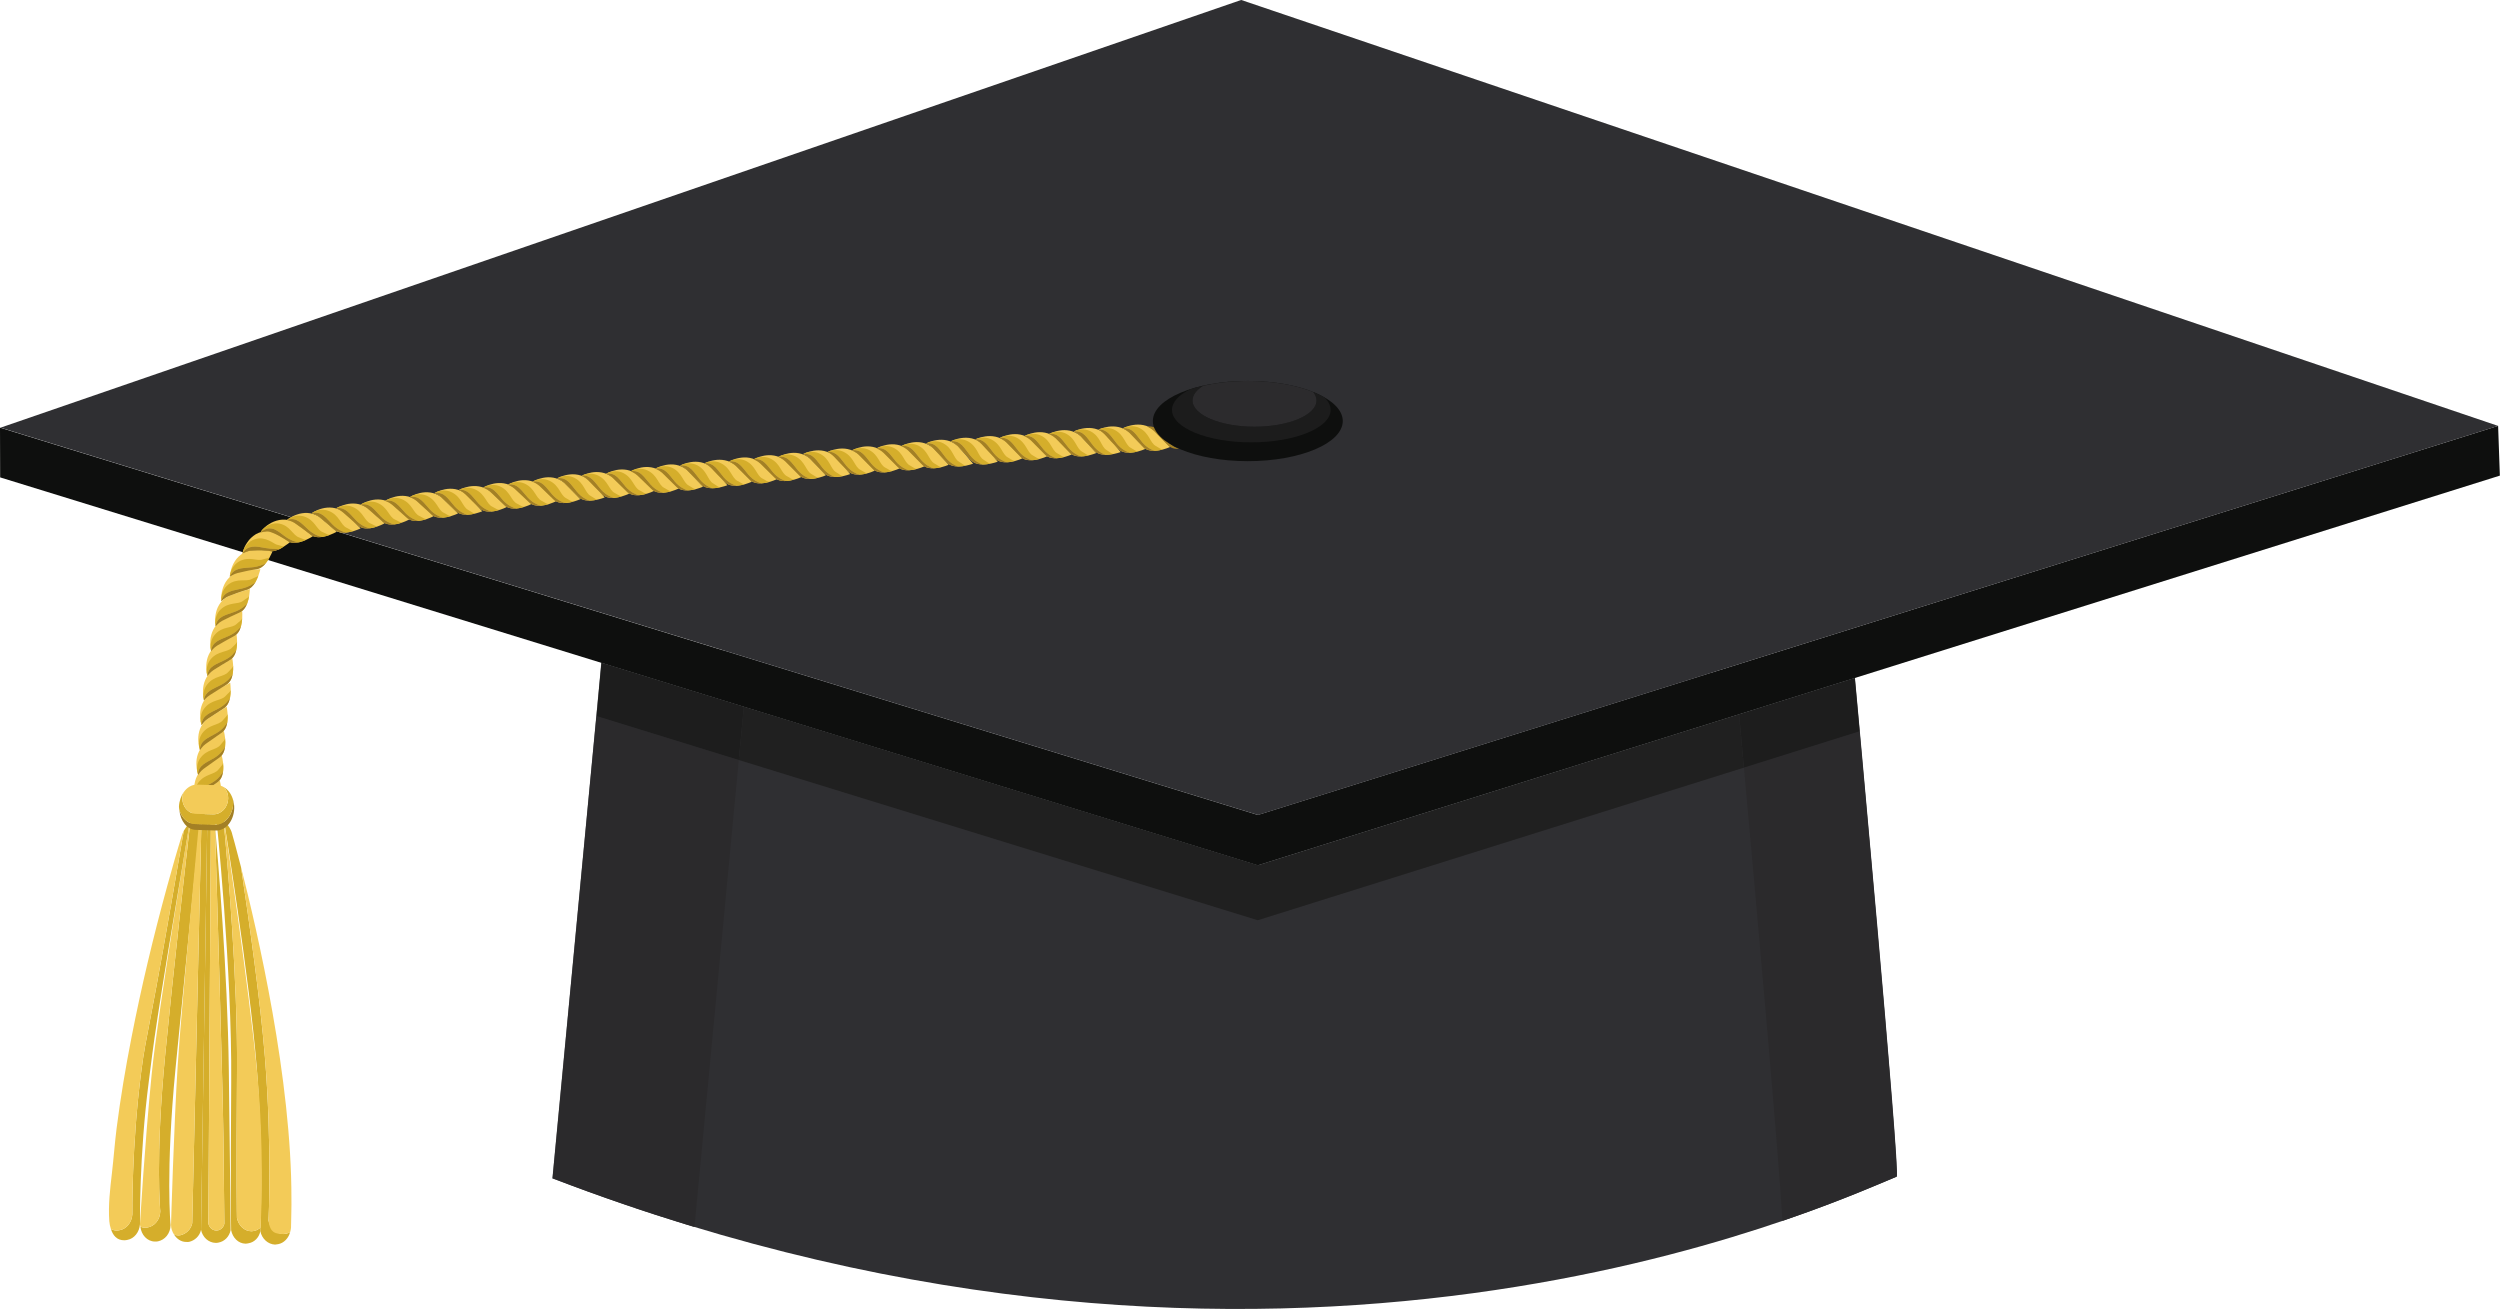 <?xml version="1.0" encoding="UTF-8"?><svg xmlns="http://www.w3.org/2000/svg" xmlns:xlink="http://www.w3.org/1999/xlink" height="178.4" preserveAspectRatio="xMidYMid meet" version="1.0" viewBox="0.0 0.0 340.8 178.4" width="340.8" zoomAndPan="magnify"><defs><clipPath id="a"><path d="M 75 90 L 259 90 L 259 178.441 L 75 178.441 Z M 75 90"/></clipPath><clipPath id="b"><path d="M 0 58 L 340.781 58 L 340.781 118 L 0 118 Z M 0 58"/></clipPath><clipPath id="c"><path d="M 0 0 L 340.781 0 L 340.781 112 L 0 112 Z M 0 0"/></clipPath></defs><g><g clip-path="url(#a)"><path d="M 75.316 160.641 L 75.363 160.648 C 174.992 198.828 249.117 164.266 258.566 160.402 C 259.117 160.191 252.867 92.418 252.867 92.418 L 171.496 117.961 L 81.988 90.352 L 75.316 160.641" fill="#2f2f32"/></g><g><path d="M 94.668 167.27 C 88.34 165.355 81.891 163.164 75.324 160.648 L 75.277 160.641 L 81.957 90.352 L 81.656 93.848 L 75.316 160.641 L 75.363 160.648 C 81.91 163.16 88.352 165.355 94.672 167.266 L 94.668 167.27" fill="#d9d9d8"/></g><g><path d="M 94.672 167.266 C 88.352 165.355 81.91 163.16 75.363 160.648 L 75.316 160.641 L 81.656 93.848 L 81.336 97.617 L 100.715 103.605 L 94.672 167.266" fill="#2b2a2c"/></g><g><path d="M 242.984 166.426 C 242.418 156.781 239.418 123.215 237.73 104.645 L 253.496 99.691 C 255.09 117.195 258.969 160.234 258.531 160.402 C 256.422 161.266 251.09 163.652 242.984 166.426" fill="#2b2a2c"/></g><g><path d="M 171.496 117.961 L 81.988 90.352 L 81.988 90.359 L 81.957 90.352 L 82.133 88.309 L 98.75 88.695 L 171.496 111.102 L 233.039 91.793 L 252.82 92.246 L 252.84 92.43 L 252.832 92.43 C 252.832 92.422 252.832 92.418 252.832 92.418 L 237.07 97.367 C 237.07 97.371 237.07 97.375 237.07 97.379 L 171.496 117.961" fill="#8e9095"/></g><g><path d="M 171.457 125.449 L 100.715 103.605 L 101.402 96.348 L 81.988 90.359 L 81.988 90.352 L 171.496 117.961 L 237.07 97.379 C 237.254 99.367 237.477 101.836 237.73 104.645 L 171.457 125.449 M 253.496 99.691 C 253.105 95.391 252.852 92.629 252.832 92.43 L 252.84 92.43 L 253.504 99.691 L 253.496 99.691" fill="#202020"/></g><g><path d="M 81.656 93.848 L 81.957 90.352 L 81.988 90.359 L 81.656 93.848" fill="#7c8085"/></g><g><path d="M 100.715 103.605 L 81.336 97.617 L 81.656 93.848 L 81.988 90.359 L 101.402 96.348 L 100.715 103.605" fill="#1d1d1d"/></g><g><path d="M 237.07 97.379 C 237.07 97.375 237.07 97.371 237.07 97.367 L 252.832 92.418 C 252.832 92.418 252.832 92.422 252.832 92.43 L 237.07 97.379" fill="#7c8085"/></g><g><path d="M 237.73 104.645 C 237.477 101.836 237.254 99.367 237.07 97.379 L 252.832 92.43 C 252.852 92.629 253.105 95.391 253.496 99.691 L 237.73 104.645" fill="#1d1d1d"/></g><g clip-path="url(#b)"><path d="M 171.457 111.102 L 0 58.297 L 0.02 65.078 L 171.457 117.961 L 340.781 64.836 L 340.543 58.055 L 171.457 111.102" fill="#0e0f0e"/></g><g clip-path="url(#c)"><path d="M 0.07 58.301 L 171.496 111.102 L 340.547 58.062 L 169.199 -0.004 L 0.07 58.301" fill="#2f2f32"/></g><g><path d="M 31.191 145.789 C 31.023 132.488 29.703 116.949 29.305 112.508 C 29.523 119.801 30.359 147.594 30.457 154.949 C 30.562 163.445 30.586 166.812 30.586 166.812 C 30.488 167.281 30.141 167.645 29.691 167.727 L 29.477 167.746 C 28.953 167.734 28.508 167.324 28.402 166.781 L 28.754 111.184 C 28.602 111.184 28.445 111.176 28.27 111.168 L 27.406 167.648 C 27.602 168.648 28.418 169.406 29.387 169.43 C 29.531 169.434 29.676 169.418 29.781 169.391 C 30.621 169.238 31.262 168.566 31.438 167.695 C 31.438 167.695 31.395 161.48 31.191 145.789" fill="#d5ae2b"/></g><g><path d="M 29.477 167.746 L 29.691 167.727 C 30.141 167.645 30.488 167.281 30.586 166.812 C 30.586 166.812 30.562 163.445 30.457 154.949 C 30.359 147.594 29.523 119.801 29.305 112.508 C 29.227 111.699 29.184 111.219 29.184 111.219 C 29.133 111.203 28.961 111.191 28.754 111.184 L 28.402 166.781 C 28.508 167.324 28.953 167.734 29.477 167.746" fill="#f3cb58"/></g><g><path d="M 23.926 145.668 C 25.309 131.492 27.344 111.34 27.344 111.34 C 27.344 111.34 26.398 111.75 25.938 112.145 C 25.348 117.266 23.648 132.219 22.523 143.781 C 21.145 157.961 21.852 165.117 21.852 165.117 C 21.832 166.266 21.07 167.156 20.129 167.328 C 19.984 167.344 19.848 167.395 19.695 167.355 C 19.496 167.355 19.316 167.285 19.137 167.219 C 19.25 168.328 20.062 169.234 21.102 169.246 C 21.258 169.273 21.395 169.23 21.535 169.219 C 22.48 169.031 23.234 168.148 23.254 167 C 23.254 167 22.551 159.848 23.926 145.668" fill="#d5ae2b"/></g><g><path d="M 20.129 167.328 C 21.07 167.156 21.832 166.266 21.852 165.117 C 21.852 165.117 21.145 157.961 22.523 143.781 C 23.648 132.219 25.348 117.266 25.938 112.145 L 25.844 112.211 C 25.844 112.211 21.621 137.016 20.668 146.531 C 19.719 156.059 19.082 166.875 19.082 166.875 C 19.074 166.996 19.117 167.102 19.137 167.219 C 19.316 167.285 19.496 167.355 19.695 167.355 C 19.848 167.395 19.984 167.344 20.129 167.328" fill="#f3cb58"/></g><g><path d="M 25.844 112.211 C 25.465 112.586 25.211 112.977 25.051 113.258 C 20.242 141.617 19.988 140.43 19.258 146.055 C 17.93 156.238 18.043 165.543 18.043 165.543 C 17.977 166.637 17.246 167.52 16.344 167.688 C 16.207 167.727 16.062 167.742 15.918 167.746 C 15.602 167.746 15.348 167.656 15.121 167.547 C 15.387 168.379 15.914 169.094 16.953 169.074 C 17.094 169.07 17.242 169.055 17.379 169.02 C 18.285 168.852 19.012 167.969 19.082 166.875 C 19.082 166.875 18.965 157.566 20.289 147.383 C 21.031 141.688 20.863 141.664 25.844 112.211" fill="#d5ae2b"/></g><g><path d="M 16.344 167.688 C 17.246 167.52 17.977 166.637 18.043 165.543 C 18.043 165.543 17.93 156.238 19.258 146.055 C 19.988 140.43 20.242 141.617 25.051 113.258 C 24.934 113.477 24.863 113.637 24.867 113.637 C 24.125 116.02 23.445 118.418 22.789 120.816 C 20.918 127.637 19.27 134.52 17.918 141.461 C 17.117 145.551 16.426 149.664 15.898 153.789 C 15.641 155.836 15.496 157.875 15.258 159.918 C 15.008 162.098 14.746 164.234 14.898 166.469 C 14.922 166.82 15.008 167.191 15.121 167.547 C 15.348 167.656 15.602 167.746 15.918 167.746 C 16.062 167.742 16.207 167.727 16.344 167.688" fill="#f3cb58"/></g><g><path d="M 38.605 168.227 C 37.641 168.188 36.82 167.449 36.605 166.402 C 36.605 166.402 37.094 156.219 36.105 144.02 C 35.496 136.492 33.953 125.504 32.852 118.195 C 32.145 115.41 31.664 113.746 31.664 113.746 C 31.664 113.746 31.504 112.754 30.562 112.008 C 30.562 112.008 34.008 133.266 34.996 145.453 C 35.977 157.652 35.488 167.84 35.488 167.84 C 35.711 168.887 36.535 169.621 37.492 169.664 C 37.648 169.652 37.789 169.633 37.93 169.602 C 38.695 169.453 39.316 168.816 39.551 167.969 C 39.387 168.043 39.219 168.137 39.039 168.172 C 38.902 168.195 38.758 168.215 38.605 168.227" fill="#d5ae2b"/></g><g><path d="M 39.727 163.473 C 39.77 147.199 35.105 126.992 32.852 118.195 C 33.953 125.504 35.496 136.492 36.105 144.02 C 37.094 156.219 36.605 166.402 36.605 166.402 C 36.816 168.156 37.641 168.188 38.605 168.227 C 38.758 168.215 38.902 168.195 39.039 168.172 C 39.219 168.137 39.387 168.043 39.551 167.969 C 39.602 167.77 39.656 167.582 39.672 167.367 C 39.672 167.367 39.758 163.684 39.727 163.473" fill="#f3cb58"/></g><g><path d="M 34.27 167.848 C 33.258 167.828 32.496 167.023 32.297 166.02 C 32.297 166.02 32.191 161.145 32.309 145.832 C 32.402 133.543 31.031 117.723 30.48 111.938 C 30.195 111.703 30.012 111.5 29.473 111.359 C 29.473 111.359 31.641 132.207 31.52 147.523 C 31.406 162.84 31.508 167.699 31.508 167.699 C 31.711 168.715 32.469 169.52 33.477 169.539 C 33.625 169.523 33.77 169.516 33.898 169.477 C 34.668 169.348 35.316 168.711 35.488 167.84 C 35.488 167.84 35.508 167.668 35.52 167.344 C 35.273 167.547 35.004 167.73 34.688 167.785 C 34.559 167.828 34.41 167.828 34.27 167.848" fill="#d5ae2b"/></g><g><path d="M 35.07 146.371 C 33.996 135.043 30.562 112.008 30.562 112.008 L 30.48 111.938 C 31.031 117.723 32.402 133.543 32.309 145.832 C 32.191 161.145 32.297 166.02 32.297 166.02 C 32.496 167.023 33.258 167.828 34.27 167.848 C 34.41 167.828 34.559 167.828 34.688 167.785 C 35.004 167.73 35.273 167.547 35.52 167.344 C 35.637 165.188 36.004 156.227 35.07 146.371" fill="#f3cb58"/></g><g><path d="M 28.27 111.168 C 27.969 111.176 27.695 111.176 27.48 111.191 L 26.207 166.746 C 26.031 167.617 25.336 168.227 24.57 168.391 C 24.422 168.395 24.32 168.434 24.164 168.402 C 24.012 168.402 23.875 168.34 23.727 168.301 C 24.098 168.879 24.672 169.293 25.359 169.301 C 25.516 169.328 25.621 169.293 25.766 169.293 C 26.527 169.125 27.223 168.516 27.406 167.648 L 28.27 111.168" fill="#d5ae2b"/></g><g><path d="M 24.57 168.391 C 25.336 168.227 26.031 167.617 26.207 166.746 L 27.48 111.191 C 27.387 111.195 27.273 111.211 27.223 111.211 C 27.223 111.211 24.754 136.871 24.227 145.184 C 23.699 153.496 23.316 166.938 23.316 166.938 C 23.301 167.445 23.477 167.902 23.727 168.301 C 23.875 168.34 24.012 168.402 24.164 168.402 C 24.32 168.434 24.422 168.395 24.57 168.391" fill="#f3cb58"/></g><g><path d="M 29.266 110.102 C 28.559 110.59 27.848 111.059 27.125 111.504 C 26.699 111.77 26.301 112.234 26.301 112.234 L 26.281 112.129 C 26.266 112.059 26.242 111.957 26.219 111.828 C 26.18 111.574 26.141 111.219 26.16 110.812 C 26.191 110.004 26.449 108.984 27.387 108.176 L 29.965 106.387 C 29.965 106.387 30.016 106.562 30.062 106.84 C 30.117 107.117 30.164 107.496 30.172 107.902 C 30.188 108.723 30.008 109.652 29.266 110.102" fill="#f3cb58"/></g><g><path d="M 28.672 110.062 C 29.539 109.566 29.957 108.906 30.141 108.543 C 30.191 108.148 30.18 107.746 30.145 107.402 C 30.078 107.715 29.855 107.848 29.512 108.305 C 28.957 109.02 27.664 108.867 26.746 110.055 C 26.285 110.637 26.203 111.281 26.215 111.781 C 26.234 111.969 26.266 112.109 26.289 112.184 C 26.5 110.977 27.473 110.742 28.672 110.062" fill="#d5ae2b"/></g><g><path d="M 28.672 110.062 C 27.473 110.742 26.5 110.977 26.289 112.184 L 26.301 112.234 C 26.301 112.234 26.699 111.77 27.125 111.504 C 27.848 111.059 28.559 110.59 29.266 110.102 C 29.82 109.77 30.055 109.164 30.141 108.543 C 29.957 108.906 29.539 109.566 28.672 110.062" fill="#a38025"/></g><g><path d="M 29.559 106.695 L 27.473 108.152 C 27.066 108.441 26.707 108.969 26.707 108.969 C 26.707 108.969 26.648 108.809 26.594 108.547 C 26.535 108.277 26.477 107.906 26.477 107.484 C 26.48 106.641 26.715 105.594 27.652 104.785 L 30.223 102.98 C 30.223 102.98 31.035 105.785 29.559 106.695" fill="#f3cb58"/></g><g><path d="M 28.973 106.66 C 29.824 106.156 30.238 105.496 30.414 105.133 C 30.461 104.742 30.445 104.34 30.41 103.992 C 30.348 104.309 30.133 104.438 29.781 104.902 C 29.238 105.617 27.941 105.473 27.035 106.684 C 26.594 107.289 26.535 107.969 26.586 108.496 C 26.625 108.695 26.668 108.844 26.691 108.914 C 26.805 107.625 27.785 107.359 28.973 106.66" fill="#d5ae2b"/></g><g><path d="M 28.973 106.66 C 27.785 107.359 26.805 107.625 26.691 108.914 L 26.707 108.969 C 26.707 108.969 27.066 108.441 27.473 108.152 L 29.559 106.695 C 30.105 106.359 30.34 105.754 30.414 105.133 C 30.238 105.496 29.824 106.156 28.973 106.66" fill="#a38025"/></g><g><path d="M 29.836 103.324 L 27.766 104.801 C 27.355 105.094 27.008 105.621 27.008 105.621 C 27.008 105.621 26.77 104.98 26.766 104.137 C 26.758 103.293 26.984 102.234 27.926 101.418 L 30.52 99.641 C 30.52 99.641 30.559 99.82 30.609 100.094 C 30.656 100.367 30.711 100.742 30.719 101.145 C 30.727 101.953 30.562 102.871 29.836 103.324" fill="#f3cb58"/></g><g><path d="M 29.246 103.301 C 30.09 102.785 30.508 102.141 30.684 101.777 C 30.727 101.387 30.719 100.992 30.688 100.648 C 30.625 100.961 30.398 101.09 30.051 101.547 C 29.512 102.258 28.203 102.105 27.316 103.336 C 26.875 103.938 26.824 104.617 26.875 105.152 C 26.922 105.348 26.965 105.496 26.984 105.566 C 27.086 104.27 28.066 104.004 29.246 103.301" fill="#d5ae2b"/></g><g><path d="M 29.246 103.301 C 28.066 104.004 27.086 104.27 26.984 105.566 L 27.008 105.621 C 27.008 105.621 27.355 105.094 27.766 104.801 L 29.836 103.324 C 30.379 102.988 30.605 102.391 30.684 101.777 C 30.508 102.141 30.09 102.785 29.246 103.301" fill="#a38025"/></g><g><path d="M 30.105 99.969 L 28.02 101.426 C 27.609 101.715 27.258 102.258 27.258 102.258 C 27.258 102.258 27.02 101.605 27.023 100.75 C 27.023 99.895 27.273 98.832 28.238 98.035 C 29.121 97.449 30.004 96.883 30.895 96.336 C 30.895 96.336 30.93 96.508 30.969 96.781 C 31.008 97.055 31.047 97.43 31.043 97.828 C 31.027 98.625 30.84 99.531 30.105 99.969" fill="#f3cb58"/></g><g><path d="M 29.516 99.934 C 30.375 99.438 30.801 98.805 30.988 98.449 C 31.047 98.066 31.051 97.676 31.027 97.336 C 30.953 97.637 30.727 97.758 30.363 98.203 C 29.793 98.898 28.5 98.723 27.582 99.945 C 27.141 100.551 27.078 101.238 27.129 101.777 C 27.172 101.98 27.219 102.125 27.238 102.199 C 27.344 100.891 28.332 100.625 29.516 99.934" fill="#d5ae2b"/></g><g><path d="M 29.516 99.934 C 28.332 100.625 27.344 100.891 27.238 102.199 L 27.258 102.258 C 27.258 102.258 27.609 101.715 28.02 101.426 L 30.105 99.969 C 30.656 99.641 30.891 99.059 30.988 98.449 C 30.801 98.805 30.375 99.438 29.516 99.934" fill="#a38025"/></g><g><path d="M 30.395 96.629 L 28.258 98.027 C 27.84 98.309 27.473 98.848 27.473 98.848 C 27.473 98.848 27.418 98.684 27.363 98.41 C 27.312 98.137 27.27 97.758 27.281 97.324 C 27.316 96.465 27.605 95.398 28.625 94.633 C 29.523 94.082 30.457 93.559 31.387 93.074 L 31.398 93.199 C 31.402 93.273 31.414 93.387 31.426 93.52 C 31.449 93.789 31.465 94.156 31.434 94.551 C 31.379 95.336 31.141 96.215 30.395 96.629" fill="#f3cb58"/></g><g><path d="M 29.809 96.578 C 30.688 96.113 31.137 95.5 31.352 95.16 C 31.426 94.785 31.445 94.398 31.449 94.062 C 31.352 94.363 31.117 94.469 30.734 94.895 C 30.133 95.559 28.84 95.328 27.879 96.531 C 27.402 97.125 27.316 97.82 27.355 98.367 C 27.395 98.566 27.434 98.715 27.457 98.793 C 27.598 97.473 28.594 97.227 29.809 96.578" fill="#d5ae2b"/></g><g><path d="M 29.809 96.578 C 28.594 97.227 27.598 97.473 27.457 98.793 L 27.473 98.848 C 27.473 98.848 27.84 98.309 28.258 98.027 L 30.395 96.629 C 30.961 96.324 31.219 95.75 31.352 95.16 C 31.137 95.5 30.688 96.113 29.809 96.578" fill="#a38025"/></g><g><path d="M 30.789 93.379 C 30.078 93.836 29.352 94.301 28.629 94.742 C 28.203 95.004 27.797 95.48 27.797 95.48 L 27.777 95.371 C 27.762 95.301 27.738 95.195 27.723 95.062 C 27.68 94.809 27.645 94.441 27.668 94.027 C 27.719 93.199 28.016 92.16 28.984 91.383 C 28.984 91.383 29.656 90.973 30.328 90.562 C 30.992 90.156 31.672 89.766 31.672 89.766 C 31.672 89.766 31.707 89.945 31.738 90.219 C 31.773 90.492 31.805 90.867 31.785 91.266 C 31.758 92.062 31.543 92.957 30.789 93.379" fill="#f3cb58"/></g><g><path d="M 30.203 93.324 C 31.078 92.859 31.527 92.234 31.719 91.883 C 31.785 91.504 31.801 91.113 31.785 90.773 C 31.703 91.07 31.477 91.188 31.102 91.621 C 30.527 92.301 29.227 92.086 28.277 93.266 C 27.797 93.844 27.707 94.512 27.711 95.02 C 27.734 95.211 27.766 95.355 27.785 95.43 C 28.004 94.199 28.98 93.973 30.203 93.324" fill="#d5ae2b"/></g><g><path d="M 30.203 93.324 C 28.98 93.973 28.004 94.199 27.785 95.43 L 27.797 95.48 C 27.797 95.48 28.203 95.004 28.629 94.742 C 29.352 94.301 30.078 93.836 30.789 93.379 C 31.352 93.07 31.617 92.488 31.719 91.883 C 31.527 92.234 31.078 92.859 30.203 93.324" fill="#a38025"/></g><g><path d="M 31.246 90.035 C 31.246 90.035 30.703 90.367 30.16 90.691 C 29.617 91.031 29.074 91.367 29.074 91.367 C 28.656 91.637 28.277 92.16 28.277 92.16 C 28.277 92.16 28.066 91.5 28.121 90.637 C 28.172 89.773 28.488 88.711 29.504 87.988 C 29.504 87.988 30.18 87.586 30.867 87.211 C 31.555 86.84 32.242 86.473 32.242 86.473 C 32.242 86.473 32.359 87.176 32.301 87.965 C 32.246 88.758 32.012 89.641 31.246 90.035" fill="#f3cb58"/></g><g><path d="M 30.664 89.965 C 31.547 89.527 32.004 88.918 32.219 88.582 C 32.301 88.203 32.32 87.812 32.32 87.477 C 32.227 87.773 32 87.879 31.609 88.301 C 31.004 88.949 29.723 88.688 28.73 89.855 C 28.25 90.438 28.145 91.133 28.172 91.68 C 28.207 91.879 28.238 92.031 28.262 92.105 C 28.43 90.797 29.438 90.578 30.664 89.965" fill="#d5ae2b"/></g><g><path d="M 30.664 89.965 C 29.438 90.578 28.43 90.797 28.262 92.105 L 28.277 92.16 C 28.277 92.16 28.656 91.637 29.074 91.367 C 29.074 91.367 29.617 91.031 30.16 90.691 C 30.703 90.367 31.246 90.035 31.246 90.035 C 31.82 89.75 32.086 89.18 32.219 88.582 C 32.004 88.918 31.547 89.527 30.664 89.965" fill="#a38025"/></g><g><path d="M 31.82 86.762 C 31.82 86.762 31.266 87.066 30.711 87.371 C 30.16 87.688 29.609 88.008 29.609 88.008 C 29.172 88.266 28.781 88.777 28.781 88.777 C 28.781 88.777 28.734 88.613 28.699 88.336 C 28.66 88.059 28.637 87.676 28.676 87.242 C 28.758 86.379 29.121 85.316 30.164 84.625 C 30.164 84.625 30.883 84.27 31.59 83.941 C 31.941 83.773 32.297 83.617 32.57 83.5 C 32.836 83.387 33.016 83.309 33.016 83.309 C 33.016 83.309 33.074 84 32.973 84.773 C 32.867 85.547 32.594 86.402 31.82 86.762" fill="#f3cb58"/></g><g><path d="M 31.238 86.668 C 32.129 86.258 32.633 85.695 32.852 85.371 C 32.945 85.008 33 84.629 33.02 84.297 C 32.91 84.582 32.668 84.668 32.254 85.059 C 31.633 85.676 30.34 85.34 29.316 86.484 C 28.805 87.051 28.691 87.742 28.691 88.289 C 28.719 88.496 28.746 88.645 28.766 88.719 C 28.98 87.41 29.988 87.227 31.238 86.668" fill="#d5ae2b"/></g><g><path d="M 31.238 86.668 C 29.988 87.227 28.98 87.41 28.766 88.719 L 28.781 88.777 C 28.781 88.777 29.172 88.266 29.609 88.008 C 29.609 88.008 30.16 87.688 30.711 87.371 C 31.266 87.066 31.82 86.762 31.82 86.762 C 32.395 86.496 32.699 85.949 32.852 85.371 C 32.633 85.695 32.129 86.258 31.238 86.668" fill="#a38025"/></g><g><path d="M 32.555 83.547 C 32.555 83.547 31.973 83.801 31.406 84.078 C 30.836 84.352 30.262 84.645 30.262 84.645 C 29.816 84.879 29.395 85.383 29.395 85.383 C 29.395 85.383 29.359 85.211 29.336 84.93 C 29.312 84.648 29.309 84.254 29.383 83.816 C 29.516 82.945 29.973 81.887 31.098 81.289 C 31.582 81.09 32.086 80.906 32.582 80.742 C 33.074 80.57 33.57 80.422 34.07 80.297 C 34.07 80.297 34.059 80.465 34.031 80.723 C 34.008 80.988 33.965 81.34 33.871 81.707 C 33.781 82.07 33.656 82.461 33.441 82.789 C 33.234 83.121 32.957 83.402 32.555 83.547" fill="#f3cb58"/></g><g><path d="M 31.977 83.406 C 32.445 83.242 32.805 83.031 33.09 82.82 C 33.371 82.617 33.57 82.422 33.695 82.273 C 33.824 81.93 33.91 81.566 33.965 81.246 C 33.832 81.516 33.566 81.562 33.133 81.91 C 32.445 82.453 31.199 82.008 30.074 83.09 C 29.531 83.625 29.352 84.328 29.332 84.879 C 29.348 85.086 29.371 85.246 29.383 85.32 C 29.523 84.664 29.852 84.305 30.305 84.051 C 30.766 83.793 31.328 83.641 31.977 83.406" fill="#d5ae2b"/></g><g><path d="M 31.977 83.406 C 31.328 83.641 30.766 83.793 30.305 84.051 C 29.852 84.305 29.523 84.664 29.383 85.32 L 29.395 85.383 C 29.395 85.383 29.816 84.879 30.262 84.645 C 30.262 84.645 30.836 84.352 31.406 84.078 C 31.973 83.801 32.555 83.547 32.555 83.547 C 33.152 83.328 33.477 82.816 33.695 82.273 C 33.57 82.422 33.371 82.617 33.09 82.82 C 32.805 83.031 32.445 83.242 31.977 83.406" fill="#a38025"/></g><g><path d="M 33.512 80.434 C 33.512 80.434 33.359 80.477 33.137 80.551 C 32.91 80.629 32.609 80.734 32.312 80.832 C 31.707 81.047 31.113 81.285 31.113 81.285 C 30.648 81.48 30.168 81.953 30.168 81.953 C 30.168 81.953 30.148 81.777 30.156 81.492 C 30.172 81.203 30.195 80.805 30.324 80.367 C 30.562 79.496 31.16 78.453 32.391 78.02 C 32.898 77.887 33.438 77.797 33.953 77.719 C 34.465 77.641 34.992 77.602 35.5 77.594 L 35.469 77.695 C 35.449 77.762 35.422 77.859 35.387 77.977 C 35.312 78.211 35.219 78.539 35.066 78.863 C 34.926 79.191 34.746 79.543 34.488 79.82 C 34.242 80.113 33.926 80.34 33.512 80.434" fill="#f3cb58"/></g><g><path d="M 32.957 80.234 C 33.934 80.016 34.512 79.598 34.816 79.375 C 34.988 79.062 35.125 78.738 35.23 78.453 C 35.055 78.68 34.785 78.672 34.309 78.934 C 33.93 79.141 33.445 79.098 32.895 79.117 C 32.348 79.133 31.738 79.215 31.102 79.695 C 30.492 80.184 30.23 80.879 30.156 81.441 C 30.156 81.656 30.156 81.812 30.164 81.895 C 30.582 80.578 31.633 80.547 32.957 80.234" fill="#d5ae2b"/></g><g><path d="M 32.957 80.234 C 31.633 80.547 30.582 80.578 30.164 81.895 L 30.168 81.953 C 30.168 81.953 30.648 81.48 31.113 81.285 C 31.113 81.285 31.707 81.047 32.312 80.832 C 32.609 80.734 32.91 80.629 33.137 80.551 C 33.359 80.477 33.512 80.434 33.512 80.434 C 34.145 80.301 34.52 79.852 34.816 79.375 C 34.512 79.598 33.934 80.016 32.957 80.234" fill="#a38025"/></g><g><path d="M 34.848 77.609 C 34.434 77.668 34.031 77.758 33.609 77.84 C 33.184 77.926 32.77 78.02 32.359 78.125 C 32.113 78.188 31.855 78.309 31.656 78.422 C 31.457 78.527 31.328 78.621 31.328 78.621 L 31.34 78.5 C 31.348 78.426 31.359 78.316 31.387 78.18 C 31.438 77.906 31.512 77.52 31.695 77.109 C 32.039 76.293 32.801 75.32 34.059 75.047 C 34.059 75.047 34.262 75.023 34.566 75.012 C 34.867 74.992 35.262 74.984 35.645 74.992 C 36.035 75.016 36.414 75.055 36.691 75.094 C 36.828 75.113 36.941 75.133 37.02 75.141 L 37.145 75.172 L 37.102 75.27 C 37.074 75.332 37.035 75.426 36.98 75.535 C 36.934 75.645 36.867 75.766 36.793 75.898 C 36.719 76.027 36.645 76.184 36.555 76.328 C 36.184 76.902 35.695 77.539 34.848 77.609" fill="#f3cb58"/></g><g><path d="M 34.324 77.34 C 34.82 77.301 35.219 77.195 35.531 77.086 C 35.855 76.984 36.09 76.863 36.238 76.77 C 36.449 76.496 36.633 76.227 36.762 75.953 C 36.562 76.137 36.324 76.102 35.809 76.262 C 35.027 76.555 33.945 75.758 32.555 76.559 C 32.227 76.758 31.973 77.023 31.777 77.301 C 31.59 77.578 31.477 77.871 31.391 78.133 C 31.348 78.332 31.328 78.484 31.332 78.562 C 31.934 77.387 32.969 77.461 34.324 77.34" fill="#d5ae2b"/></g><g><path d="M 34.324 77.34 C 32.969 77.461 31.934 77.387 31.332 78.562 L 31.328 78.621 C 31.328 78.621 31.457 78.527 31.656 78.422 C 31.855 78.309 32.113 78.188 32.359 78.125 C 32.77 78.02 33.184 77.926 33.609 77.84 C 34.031 77.758 34.434 77.668 34.848 77.609 C 35.164 77.59 35.43 77.484 35.652 77.324 C 35.879 77.176 36.082 76.988 36.238 76.77 C 36.09 76.863 35.855 76.984 35.531 77.086 C 35.219 77.195 34.82 77.301 34.324 77.34" fill="#a38025"/></g><g><path d="M 36.672 75.109 C 36.672 75.109 36.523 75.094 36.297 75.066 C 36.07 75.047 35.742 75.012 35.434 75.016 C 35.125 75.016 34.805 75.027 34.559 75.039 C 34.312 75.055 34.148 75.066 34.148 75.066 C 33.648 75.129 33.039 75.473 33.039 75.473 C 33.039 75.473 33.074 75.293 33.172 75.008 C 33.219 74.863 33.285 74.691 33.367 74.508 C 33.461 74.32 33.582 74.125 33.719 73.926 C 33.98 73.512 34.406 73.113 34.895 72.809 C 35.156 72.672 35.434 72.555 35.727 72.48 L 35.836 72.453 L 35.973 72.426 C 36.066 72.406 36.156 72.395 36.25 72.387 C 36.43 72.379 36.617 72.359 36.773 72.41 C 36.773 72.41 36.977 72.48 37.258 72.594 C 37.539 72.703 37.895 72.891 38.23 73.086 C 38.566 73.273 38.887 73.484 39.129 73.645 C 39.367 73.805 39.527 73.91 39.527 73.91 C 39.527 73.91 39.398 74.02 39.184 74.172 C 38.961 74.312 38.707 74.52 38.41 74.68 C 38.293 74.762 38.156 74.84 38.027 74.891 L 37.914 74.938 L 37.848 74.949 L 37.738 74.996 C 37.441 75.141 37.07 75.176 36.672 75.109" fill="#f3cb58"/></g><g><path d="M 36.242 74.715 C 37.18 74.887 37.906 74.777 38.023 74.895 C 38.133 74.848 38.273 74.777 38.383 74.699 C 38.496 74.621 38.652 74.539 38.77 74.457 C 38.637 74.492 38.523 74.473 38.375 74.43 C 38.234 74.387 38.082 74.32 37.824 74.27 C 37.723 74.25 37.633 74.215 37.555 74.172 C 37.473 74.129 37.383 74.074 37.281 74.016 C 37.09 73.895 36.859 73.766 36.617 73.664 C 36.371 73.555 36.098 73.461 35.781 73.414 C 35.629 73.391 35.453 73.383 35.277 73.395 C 35.105 73.41 34.922 73.449 34.723 73.512 C 34.531 73.578 34.344 73.664 34.18 73.77 C 34.023 73.879 33.883 74 33.754 74.133 C 33.629 74.262 33.512 74.395 33.418 74.539 C 33.328 74.68 33.25 74.82 33.188 74.957 C 33.113 75.172 33.074 75.328 33.055 75.41 C 33.258 75.113 33.473 74.898 33.699 74.758 C 33.941 74.617 34.195 74.555 34.461 74.523 C 34.977 74.465 35.582 74.594 36.242 74.715" fill="#d5ae2b"/></g><g><path d="M 36.242 74.715 C 35.582 74.594 34.977 74.465 34.461 74.523 C 34.195 74.555 33.941 74.617 33.699 74.758 C 33.473 74.898 33.258 75.113 33.055 75.41 L 33.039 75.473 C 33.039 75.473 33.648 75.129 34.148 75.066 C 34.148 75.066 34.312 75.055 34.559 75.039 C 34.805 75.027 35.125 75.016 35.434 75.016 C 35.742 75.012 36.07 75.047 36.297 75.066 C 36.523 75.094 36.672 75.109 36.672 75.109 C 36.969 75.16 37.246 75.148 37.496 75.086 C 37.617 75.055 37.738 75.004 37.844 74.949 L 38.023 74.895 C 37.906 74.777 37.18 74.887 36.242 74.715" fill="#a38025"/></g><g><path d="M 39.086 73.68 C 39.086 73.68 38.953 73.594 38.758 73.469 C 38.559 73.344 38.293 73.188 38.016 73.035 C 37.73 72.879 37.445 72.746 37.215 72.656 C 36.984 72.566 36.824 72.512 36.824 72.512 C 36.57 72.422 36.215 72.461 35.93 72.504 C 35.68 72.547 35.52 72.594 35.52 72.594 L 35.582 72.473 C 35.633 72.395 35.672 72.293 35.828 72.141 L 36.074 71.906 L 36.359 71.664 C 36.539 71.531 36.758 71.391 36.992 71.262 C 37.891 70.797 39.039 70.613 40.145 71.211 C 40.145 71.211 40.797 71.672 41.418 72.141 C 42.047 72.613 42.656 73.102 42.656 73.102 C 42.656 73.102 42.055 73.484 41.332 73.758 C 40.594 74.02 39.758 74.18 39.086 73.68" fill="#f3cb58"/></g><g><path d="M 38.871 73.129 C 39.652 73.703 40.367 73.887 40.75 73.93 C 41.113 73.844 41.473 73.711 41.777 73.57 C 41.473 73.609 41.281 73.438 40.746 73.254 C 40.332 73.113 40.047 72.734 39.672 72.336 C 39.301 71.93 38.844 71.523 38.059 71.371 C 37.266 71.262 36.543 71.508 35.879 72.094 C 35.645 72.316 35.602 72.453 35.547 72.535 L 35.758 72.363 C 35.848 72.305 35.945 72.254 36.035 72.211 C 36.215 72.129 36.406 72.047 36.547 72.035 C 36.844 72.012 37.117 72.047 37.371 72.137 C 37.871 72.355 38.324 72.715 38.871 73.129" fill="#d5ae2b"/></g><g><path d="M 38.871 73.129 C 38.324 72.715 37.871 72.355 37.371 72.137 C 37.117 72.047 36.844 72.012 36.547 72.035 C 36.406 72.047 36.215 72.129 36.035 72.211 C 35.945 72.254 35.848 72.305 35.758 72.363 L 35.547 72.535 L 35.52 72.594 C 35.52 72.594 35.68 72.547 35.93 72.504 C 36.215 72.461 36.57 72.422 36.824 72.512 C 36.824 72.512 36.984 72.566 37.215 72.656 C 37.445 72.746 37.73 72.879 38.016 73.035 C 38.293 73.188 38.559 73.344 38.758 73.469 C 38.953 73.594 39.086 73.68 39.086 73.68 C 39.34 73.867 39.602 73.957 39.887 73.988 C 40.172 74.023 40.465 73.992 40.75 73.93 C 40.367 73.887 39.652 73.703 38.871 73.129" fill="#a38025"/></g><g><path d="M 42.227 72.809 C 42.227 72.809 42.098 72.715 41.91 72.566 C 41.719 72.426 41.469 72.234 41.215 72.047 C 40.691 71.676 40.172 71.305 40.172 71.305 C 39.758 71.016 39.102 70.887 39.102 70.887 C 39.102 70.887 39.234 70.773 39.48 70.621 C 39.723 70.465 40.074 70.277 40.492 70.137 C 41.336 69.848 42.449 69.762 43.504 70.449 C 44.32 71.109 45.121 71.805 45.895 72.492 C 45.895 72.492 45.738 72.578 45.492 72.695 C 45.242 72.812 44.898 72.953 44.52 73.062 C 43.762 73.285 42.859 73.367 42.227 72.809" fill="#f3cb58"/></g><g><path d="M 42.074 72.234 C 42.805 72.895 43.527 73.117 43.918 73.199 C 44.293 73.141 44.664 73.027 44.98 72.91 C 44.672 72.93 44.492 72.738 43.961 72.527 C 43.137 72.191 42.93 70.887 41.461 70.406 C 40.73 70.18 40.035 70.348 39.523 70.594 C 39.34 70.707 39.211 70.805 39.148 70.852 C 39.812 70.652 40.285 70.777 40.723 71.062 C 41.164 71.34 41.562 71.773 42.074 72.234" fill="#d5ae2b"/></g><g><path d="M 42.074 72.234 C 41.562 71.773 41.164 71.34 40.723 71.062 C 40.285 70.777 39.812 70.652 39.148 70.852 L 39.102 70.887 C 39.102 70.887 39.758 71.016 40.172 71.305 C 40.172 71.305 40.691 71.676 41.215 72.047 C 41.469 72.234 41.719 72.426 41.91 72.566 C 42.098 72.715 42.227 72.809 42.227 72.809 C 42.699 73.23 43.316 73.277 43.918 73.199 C 43.527 73.117 42.805 72.895 42.074 72.234" fill="#a38025"/></g><g><path d="M 45.469 72.102 C 45.469 72.102 44.984 71.688 44.5 71.277 C 44.008 70.867 43.512 70.465 43.512 70.465 C 43.121 70.148 42.488 69.961 42.488 69.961 C 42.488 69.961 42.629 69.855 42.879 69.723 C 43.129 69.594 43.48 69.43 43.906 69.32 C 44.75 69.102 45.855 69.078 46.883 69.836 C 47.664 70.547 48.43 71.289 49.156 72.039 L 49.047 72.086 C 48.973 72.113 48.871 72.156 48.746 72.211 C 48.492 72.305 48.145 72.43 47.758 72.508 C 46.992 72.68 46.074 72.695 45.469 72.102" fill="#f3cb58"/></g><g><path d="M 45.352 71.523 C 46.047 72.23 46.766 72.496 47.148 72.602 C 47.527 72.566 47.906 72.477 48.23 72.387 C 47.918 72.379 47.746 72.18 47.23 71.934 C 46.422 71.551 46.281 70.238 44.844 69.66 C 44.137 69.379 43.434 69.496 42.922 69.699 C 42.734 69.801 42.605 69.883 42.539 69.926 C 43.855 69.66 44.383 70.551 45.352 71.523" fill="#d5ae2b"/></g><g><path d="M 45.352 71.523 C 44.383 70.551 43.855 69.66 42.539 69.926 L 42.488 69.961 C 42.488 69.961 43.121 70.148 43.512 70.465 C 43.512 70.465 44.008 70.867 44.5 71.277 C 44.984 71.688 45.469 72.102 45.469 72.102 C 45.922 72.555 46.543 72.645 47.148 72.602 C 46.766 72.496 46.047 72.23 45.352 71.523" fill="#a38025"/></g><g><path d="M 48.699 71.559 C 48.051 71.008 47.406 70.438 46.777 69.871 C 46.406 69.535 45.832 69.285 45.832 69.285 L 45.93 69.234 C 45.996 69.199 46.09 69.152 46.207 69.094 C 46.449 68.984 46.785 68.844 47.191 68.75 C 47.996 68.559 49.07 68.547 50.09 69.258 L 52.434 71.34 C 52.434 71.34 51.805 71.688 51.027 71.895 C 50.25 72.105 49.32 72.156 48.699 71.559" fill="#f3cb58"/></g><g><path d="M 48.582 70.977 C 49.281 71.684 50.016 71.93 50.41 72.016 C 50.797 71.969 51.176 71.859 51.504 71.746 C 51.188 71.758 51.008 71.574 50.48 71.348 C 49.66 70.992 49.488 69.688 48.09 69.113 C 47.402 68.82 46.738 68.922 46.254 69.07 C 46.07 69.148 45.945 69.219 45.879 69.262 C 47.117 69.117 47.613 69.996 48.582 70.977" fill="#d5ae2b"/></g><g><path d="M 48.582 70.977 C 47.613 69.996 47.117 69.117 45.879 69.262 L 45.832 69.285 C 45.832 69.285 46.406 69.535 46.777 69.871 C 47.406 70.438 48.051 71.008 48.699 71.559 C 49.152 72.008 49.793 72.09 50.41 72.016 C 50.016 71.93 49.281 71.684 48.582 70.977" fill="#a38025"/></g><g><path d="M 52.047 71.012 L 50.133 69.336 C 49.75 69.012 49.145 68.797 49.145 68.797 C 49.145 68.797 49.281 68.699 49.531 68.578 C 49.781 68.457 50.133 68.309 50.543 68.207 C 51.379 68.008 52.465 67.984 53.461 68.719 L 55.793 70.816 C 55.793 70.816 53.262 72.227 52.047 71.012" fill="#f3cb58"/></g><g><path d="M 51.938 70.434 C 52.629 71.141 53.355 71.395 53.75 71.488 C 54.148 71.445 54.527 71.34 54.852 71.227 C 54.535 71.238 54.359 71.055 53.832 70.82 C 53.012 70.453 52.863 69.148 51.465 68.559 C 50.77 68.266 50.086 68.383 49.574 68.559 C 49.391 68.648 49.262 68.727 49.195 68.766 C 50.488 68.555 50.98 69.445 51.938 70.434" fill="#d5ae2b"/></g><g><path d="M 51.938 70.434 C 50.98 69.445 50.488 68.555 49.195 68.766 L 49.145 68.797 C 49.145 68.797 49.75 69.012 50.133 69.336 L 52.047 71.012 C 52.496 71.469 53.133 71.555 53.75 71.488 C 53.355 71.395 52.629 71.141 51.938 70.434" fill="#a38025"/></g><g><path d="M 55.379 70.516 L 53.473 68.828 C 53.098 68.496 52.492 68.281 52.492 68.281 C 52.492 68.281 53.066 67.902 53.895 67.703 C 54.723 67.504 55.805 67.496 56.809 68.23 L 59.109 70.371 C 59.109 70.371 58.953 70.453 58.695 70.559 C 58.438 70.668 58.086 70.801 57.691 70.895 C 56.906 71.086 55.98 71.129 55.379 70.516" fill="#f3cb58"/></g><g><path d="M 55.27 69.938 C 55.953 70.648 56.68 70.91 57.07 71.004 C 57.457 70.961 57.844 70.863 58.168 70.758 C 57.852 70.762 57.676 70.574 57.156 70.328 C 56.344 69.961 56.207 68.656 54.801 68.059 C 54.117 67.77 53.434 67.871 52.926 68.047 C 52.742 68.137 52.609 68.211 52.539 68.25 C 53.84 68.055 54.32 68.941 55.27 69.938" fill="#d5ae2b"/></g><g><path d="M 55.27 69.938 C 54.32 68.941 53.84 68.055 52.539 68.25 L 52.492 68.281 C 52.492 68.281 53.098 68.496 53.473 68.828 L 55.379 70.516 C 55.824 70.973 56.457 71.062 57.07 71.004 C 56.68 70.91 55.953 70.648 55.27 69.938" fill="#a38025"/></g><g><path d="M 58.707 70.039 L 56.828 68.324 C 56.453 67.988 55.848 67.766 55.848 67.766 C 55.848 67.766 55.992 67.676 56.242 67.555 C 56.492 67.438 56.848 67.297 57.266 67.203 C 58.102 67.02 59.191 67.023 60.18 67.793 C 60.941 68.52 61.699 69.254 62.434 69.996 C 62.434 69.996 62.273 70.07 62.016 70.172 C 61.754 70.27 61.398 70.391 61.008 70.477 C 60.223 70.645 59.293 70.656 58.707 70.039" fill="#f3cb58"/></g><g><path d="M 58.609 69.457 C 59.281 70.18 60 70.465 60.387 70.562 C 60.773 70.535 61.156 70.453 61.484 70.352 C 61.172 70.348 61.004 70.152 60.484 69.898 C 59.68 69.504 59.57 68.195 58.172 67.578 C 57.484 67.273 56.801 67.363 56.285 67.535 C 56.098 67.621 55.965 67.695 55.898 67.734 C 57.199 67.547 57.676 68.453 58.609 69.457" fill="#d5ae2b"/></g><g><path d="M 58.609 69.457 C 57.676 68.453 57.199 67.547 55.898 67.734 L 55.848 67.766 C 55.848 67.766 56.453 67.988 56.828 68.324 L 58.707 70.039 C 59.148 70.504 59.773 70.602 60.387 70.562 C 60 70.465 59.281 70.18 58.609 69.457" fill="#a38025"/></g><g><path d="M 62.031 69.574 L 60.191 67.805 C 59.82 67.465 59.219 67.223 59.219 67.223 C 59.219 67.223 59.363 67.133 59.617 67.023 C 59.871 66.91 60.23 66.781 60.656 66.699 C 61.5 66.535 62.594 66.586 63.57 67.391 C 64.312 68.145 65.039 68.922 65.742 69.703 L 65.629 69.742 C 65.555 69.77 65.449 69.809 65.32 69.852 C 65.059 69.938 64.703 70.043 64.309 70.109 C 63.527 70.234 62.602 70.211 62.031 69.574" fill="#f3cb58"/></g><g><path d="M 61.949 68.992 C 62.605 69.742 63.309 70.039 63.691 70.172 C 64.078 70.156 64.465 70.086 64.789 70.008 C 64.477 69.984 64.316 69.781 63.809 69.508 C 63.02 69.078 62.945 67.77 61.559 67.098 C 60.875 66.773 60.18 66.844 59.66 67.004 C 59.473 67.09 59.34 67.156 59.27 67.195 C 60.586 67.043 61.039 67.957 61.949 68.992" fill="#d5ae2b"/></g><g><path d="M 61.949 68.992 C 61.039 67.957 60.586 67.043 59.27 67.195 L 59.219 67.223 C 59.219 67.223 59.82 67.465 60.191 67.805 L 62.031 69.574 C 62.461 70.059 63.082 70.18 63.691 70.172 C 63.309 70.039 62.605 69.742 61.949 68.992" fill="#a38025"/></g><g><path d="M 65.301 69.203 C 64.684 68.617 64.062 68.023 63.469 67.422 C 63.113 67.066 62.559 66.785 62.559 66.785 L 62.66 66.742 C 62.727 66.711 62.82 66.664 62.941 66.613 C 63.184 66.516 63.527 66.395 63.93 66.324 C 64.738 66.18 65.801 66.211 66.793 66.961 L 69.062 69.129 C 69.062 69.129 68.414 69.461 67.625 69.637 C 66.832 69.812 65.898 69.832 65.301 69.203" fill="#f3cb58"/></g><g><path d="M 65.211 68.617 C 65.883 69.355 66.605 69.629 67 69.727 C 67.391 69.699 67.777 69.609 68.105 69.508 C 67.789 69.508 67.613 69.316 67.098 69.066 C 66.293 68.676 66.172 67.371 64.805 66.734 C 64.137 66.406 63.477 66.469 62.98 66.598 C 62.801 66.664 62.672 66.727 62.605 66.762 C 63.844 66.691 64.289 67.594 65.211 68.617" fill="#d5ae2b"/></g><g><path d="M 65.211 68.617 C 64.289 67.594 63.844 66.691 62.605 66.762 L 62.559 66.785 C 62.559 66.785 63.113 67.066 63.469 67.422 C 64.062 68.023 64.684 68.617 65.301 69.203 C 65.738 69.676 66.379 69.777 67 69.727 C 66.605 69.629 65.883 69.355 65.211 68.617" fill="#a38025"/></g><g><path d="M 68.68 68.789 L 66.828 67.039 C 66.461 66.703 65.867 66.465 65.867 66.465 C 65.867 66.465 66.016 66.371 66.266 66.262 C 66.512 66.148 66.867 66.016 67.285 65.93 C 68.121 65.762 69.203 65.781 70.172 66.547 L 72.445 68.715 C 72.445 68.715 69.855 70.051 68.68 68.789" fill="#f3cb58"/></g><g><path d="M 68.59 68.211 C 69.258 68.938 69.984 69.219 70.379 69.32 C 70.77 69.289 71.16 69.195 71.488 69.094 C 71.172 69.094 71 68.906 70.477 68.656 C 69.668 68.262 69.559 66.961 68.184 66.316 C 67.504 66.004 66.82 66.086 66.305 66.242 C 66.121 66.324 65.988 66.395 65.918 66.434 C 67.215 66.277 67.676 67.188 68.59 68.211" fill="#d5ae2b"/></g><g><path d="M 68.59 68.211 C 67.676 67.188 67.215 66.277 65.918 66.434 L 65.867 66.465 C 65.867 66.465 66.461 66.703 66.828 67.039 L 68.68 68.789 C 69.113 69.262 69.754 69.371 70.379 69.32 C 69.984 69.219 69.258 68.938 68.59 68.211" fill="#a38025"/></g><g><path d="M 72.035 68.398 L 70.18 66.656 C 69.816 66.312 69.223 66.078 69.223 66.078 C 69.223 66.078 69.805 65.715 70.637 65.543 C 71.469 65.371 72.547 65.391 73.527 66.152 L 75.781 68.348 C 75.781 68.348 75.617 68.43 75.355 68.527 C 75.098 68.633 74.738 68.758 74.344 68.844 C 73.551 69.012 72.617 69.027 72.035 68.398" fill="#f3cb58"/></g><g><path d="M 71.941 67.816 C 72.609 68.547 73.328 68.828 73.719 68.93 C 74.109 68.898 74.492 68.812 74.824 68.719 C 74.512 68.715 74.336 68.52 73.82 68.262 C 73.02 67.871 72.91 66.562 71.531 65.93 C 70.852 65.617 70.172 65.699 69.66 65.859 C 69.473 65.941 69.34 66.008 69.27 66.047 C 70.566 65.891 71.02 66.797 71.941 67.816" fill="#d5ae2b"/></g><g><path d="M 71.941 67.816 C 71.02 66.797 70.566 65.891 69.27 66.047 L 69.223 66.078 C 69.223 66.078 69.816 66.312 70.18 66.656 L 72.035 68.398 C 72.465 68.867 73.098 68.973 73.719 68.93 C 73.328 68.828 72.609 68.547 71.941 67.816" fill="#a38025"/></g><g><path d="M 75.379 68.012 L 73.543 66.246 C 73.18 65.902 72.582 65.664 72.582 65.664 C 72.582 65.664 73.172 65.305 74.008 65.141 C 74.844 64.977 75.93 65.008 76.906 65.797 C 77.652 66.543 78.391 67.289 79.113 68.047 C 79.113 68.047 78.949 68.117 78.688 68.215 C 78.43 68.309 78.07 68.426 77.676 68.496 C 76.887 68.645 75.953 68.645 75.379 68.012" fill="#f3cb58"/></g><g><path d="M 75.293 67.426 C 75.953 68.168 76.664 68.461 77.051 68.574 C 77.441 68.555 77.824 68.477 78.156 68.387 C 77.84 68.379 77.676 68.176 77.164 67.91 C 76.363 67.492 76.281 66.188 74.906 65.535 C 74.227 65.219 73.539 65.289 73.023 65.445 C 72.836 65.523 72.699 65.598 72.633 65.637 C 73.938 65.48 74.387 66.398 75.293 67.426" fill="#d5ae2b"/></g><g><path d="M 75.293 67.426 C 74.387 66.398 73.938 65.48 72.633 65.637 L 72.582 65.664 C 72.582 65.664 73.18 65.902 73.543 66.246 L 75.379 68.012 C 75.809 68.484 76.434 68.598 77.051 68.574 C 76.664 68.461 75.953 68.168 75.293 67.426" fill="#a38025"/></g><g><path d="M 78.719 67.617 L 76.914 65.812 C 76.555 65.461 75.957 65.211 75.957 65.211 C 75.957 65.211 76.105 65.117 76.359 65.016 C 76.617 64.91 76.98 64.785 77.402 64.715 C 78.25 64.57 79.336 64.637 80.301 65.469 C 81.027 66.234 81.738 67.02 82.43 67.816 L 82.316 67.855 C 82.238 67.883 82.133 67.914 82.004 67.961 C 81.746 68.039 81.383 68.137 80.988 68.195 C 80.203 68.309 79.277 68.262 78.719 67.617" fill="#f3cb58"/></g><g><path d="M 78.648 67.035 C 79.285 67.801 79.984 68.109 80.363 68.246 C 80.754 68.238 81.137 68.176 81.473 68.102 C 81.16 68.074 81 67.867 80.496 67.59 C 79.715 67.141 79.664 65.828 78.297 65.137 C 77.617 64.797 76.926 64.848 76.402 64.996 C 76.215 65.074 76.078 65.141 76.012 65.18 C 77.324 65.055 77.758 65.984 78.648 67.035" fill="#d5ae2b"/></g><g><path d="M 78.648 67.035 C 77.758 65.984 77.324 65.055 76.012 65.18 L 75.957 65.211 C 75.957 65.211 76.555 65.461 76.914 65.812 L 78.719 67.617 C 79.137 68.109 79.758 68.246 80.363 68.246 C 79.984 68.109 79.285 67.801 78.648 67.035" fill="#a38025"/></g><g><path d="M 81.996 67.309 C 81.391 66.715 80.781 66.109 80.199 65.496 C 80.02 65.316 79.797 65.152 79.613 65.031 C 79.434 64.914 79.301 64.844 79.301 64.844 L 79.402 64.797 C 79.469 64.77 79.566 64.727 79.684 64.68 C 79.93 64.586 80.273 64.469 80.68 64.402 C 81.492 64.27 82.551 64.328 83.527 65.094 L 85.766 67.297 C 85.766 67.297 85.109 67.617 84.312 67.781 C 83.52 67.945 82.582 67.949 81.996 67.309" fill="#f3cb58"/></g><g><path d="M 81.918 66.723 C 82.574 67.473 83.293 67.758 83.684 67.863 C 84.082 67.844 84.469 67.758 84.801 67.66 C 84.484 67.652 84.312 67.461 83.801 67.203 C 83 66.797 82.898 65.496 81.547 64.828 C 80.887 64.492 80.223 64.547 79.727 64.66 C 79.547 64.723 79.418 64.781 79.348 64.816 C 80.586 64.773 81.016 65.68 81.918 66.723" fill="#d5ae2b"/></g><g><path d="M 81.918 66.723 C 81.016 65.68 80.586 64.773 79.348 64.816 L 79.301 64.844 C 79.301 64.844 79.434 64.914 79.613 65.031 C 79.797 65.152 80.02 65.316 80.199 65.496 C 80.781 66.109 81.391 66.715 81.996 67.309 C 82.426 67.785 83.062 67.902 83.684 67.863 C 83.293 67.758 82.574 67.473 81.918 66.723" fill="#a38025"/></g><g><path d="M 85.387 66.953 L 83.562 65.176 C 83.203 64.828 82.613 64.578 82.613 64.578 C 82.613 64.578 83.203 64.23 84.039 64.07 C 84.871 63.914 85.949 63.953 86.914 64.73 L 89.152 66.93 C 89.152 66.93 86.543 68.234 85.387 66.953" fill="#f3cb58"/></g><g><path d="M 85.305 66.367 C 85.961 67.109 86.684 67.402 87.074 67.512 C 87.469 67.484 87.859 67.395 88.191 67.301 C 87.875 67.297 87.703 67.102 87.184 66.844 C 86.383 66.441 86.289 65.137 84.934 64.469 C 84.254 64.145 83.57 64.219 83.055 64.367 C 82.867 64.445 82.73 64.516 82.664 64.555 C 83.961 64.418 84.406 65.332 85.305 66.367" fill="#d5ae2b"/></g><g><path d="M 85.305 66.367 C 84.406 65.332 83.961 64.418 82.664 64.555 L 82.613 64.578 C 82.613 64.578 83.203 64.828 83.562 65.176 L 85.387 66.953 C 85.816 67.43 86.453 67.551 87.074 67.512 C 86.684 67.402 85.961 67.109 85.305 66.367" fill="#a38025"/></g><g><path d="M 88.746 66.609 L 86.918 64.844 C 86.559 64.492 85.969 64.25 85.969 64.25 C 85.969 64.25 88.328 62.836 90.273 64.387 L 92.496 66.609 C 92.496 66.609 92.332 66.688 92.07 66.785 C 91.809 66.883 91.449 67.004 91.051 67.082 C 90.258 67.242 89.324 67.246 88.746 66.609" fill="#f3cb58"/></g><g><path d="M 88.664 66.027 C 89.32 66.766 90.031 67.055 90.426 67.164 C 90.816 67.137 91.203 67.059 91.535 66.965 C 91.219 66.957 91.047 66.762 90.535 66.5 C 89.738 66.094 89.648 64.789 88.281 64.137 C 87.605 63.812 86.922 63.883 86.41 64.035 C 86.223 64.113 86.09 64.18 86.02 64.219 C 87.316 64.078 87.754 64.996 88.664 66.027" fill="#d5ae2b"/></g><g><path d="M 88.664 66.027 C 87.754 64.996 87.316 64.078 86.02 64.219 L 85.969 64.25 C 85.969 64.25 86.559 64.492 86.918 64.844 L 88.746 66.609 C 89.172 67.086 89.801 67.199 90.426 67.164 C 90.031 67.055 89.32 66.766 88.664 66.027" fill="#a38025"/></g><g><path d="M 92.098 66.266 L 90.285 64.48 C 89.926 64.133 89.332 63.887 89.332 63.887 C 89.332 63.887 89.926 63.531 90.766 63.379 C 91.602 63.227 92.684 63.27 93.648 64.07 C 94.391 64.824 95.117 65.586 95.836 66.348 C 95.836 66.348 95.668 66.418 95.406 66.512 C 95.145 66.602 94.785 66.711 94.391 66.781 C 93.598 66.922 92.664 66.906 92.098 66.266" fill="#f3cb58"/></g><g><path d="M 92.023 65.68 C 92.668 66.43 93.375 66.734 93.762 66.848 C 94.152 66.836 94.539 66.762 94.871 66.676 C 94.559 66.66 94.391 66.461 93.887 66.188 C 93.094 65.762 93.023 64.457 91.656 63.785 C 90.98 63.461 90.293 63.52 89.773 63.672 C 89.586 63.746 89.453 63.816 89.383 63.852 C 90.691 63.719 91.129 64.641 92.023 65.68" fill="#d5ae2b"/></g><g><path d="M 92.023 65.68 C 91.129 64.641 90.691 63.719 89.383 63.852 L 89.332 63.887 C 89.332 63.887 89.926 64.133 90.285 64.48 L 92.098 66.266 C 92.523 66.746 93.145 66.867 93.762 66.848 C 93.375 66.734 92.668 66.43 92.023 65.68" fill="#a38025"/></g><g><path d="M 95.441 65.914 L 93.66 64.086 C 93.48 63.906 93.246 63.754 93.051 63.645 C 92.859 63.531 92.715 63.473 92.715 63.473 C 92.715 63.473 92.859 63.387 93.117 63.281 C 93.375 63.18 93.738 63.062 94.16 62.996 C 95.008 62.863 96.094 62.941 97.047 63.781 C 97.77 64.555 98.473 65.348 99.156 66.152 L 99.039 66.191 C 98.965 66.215 98.859 66.246 98.727 66.289 C 98.465 66.367 98.102 66.465 97.711 66.516 C 96.918 66.621 95.992 66.566 95.441 65.914" fill="#f3cb58"/></g><g><path d="M 95.379 65.328 C 96.012 66.102 96.711 66.422 97.086 66.559 C 97.473 66.559 97.859 66.496 98.191 66.43 C 97.879 66.398 97.723 66.191 97.223 65.902 C 96.445 65.449 96.41 64.137 95.051 63.426 C 94.379 63.078 93.684 63.125 93.16 63.266 C 92.969 63.344 92.832 63.406 92.762 63.445 C 94.078 63.336 94.504 64.266 95.379 65.328" fill="#d5ae2b"/></g><g><path d="M 95.379 65.328 C 94.504 64.266 94.078 63.336 92.762 63.445 L 92.715 63.473 C 92.715 63.473 92.859 63.531 93.051 63.645 C 93.246 63.754 93.48 63.906 93.66 64.086 L 95.441 65.914 C 95.855 66.41 96.473 66.555 97.086 66.559 C 96.711 66.422 96.012 66.102 95.379 65.328" fill="#a38025"/></g><g><path d="M 98.727 65.637 C 98.121 65.035 97.52 64.43 96.945 63.805 C 96.598 63.441 96.055 63.145 96.055 63.145 L 96.156 63.102 C 96.223 63.07 96.32 63.031 96.445 62.984 C 96.688 62.891 97.031 62.781 97.438 62.723 C 98.25 62.598 99.305 62.664 100.281 63.438 L 102.492 65.664 C 102.492 65.664 101.836 65.977 101.039 66.137 C 100.242 66.289 99.305 66.285 98.727 65.637" fill="#f3cb58"/></g><g><path d="M 98.652 65.055 C 99.301 65.809 100.02 66.102 100.41 66.215 C 100.801 66.191 101.199 66.109 101.527 66.016 C 101.215 66.008 101.043 65.812 100.531 65.555 C 99.73 65.137 99.645 63.836 98.301 63.156 C 97.641 62.812 96.98 62.859 96.484 62.969 C 96.305 63.027 96.172 63.086 96.105 63.121 C 97.34 63.09 97.762 64 98.652 65.055" fill="#d5ae2b"/></g><g><path d="M 98.652 65.055 C 97.762 64 97.34 63.09 96.105 63.121 L 96.055 63.145 C 96.055 63.145 96.598 63.441 96.945 63.805 C 97.52 64.43 98.121 65.035 98.727 65.637 C 99.152 66.121 99.785 66.246 100.41 66.215 C 100.02 66.102 99.301 65.809 98.652 65.055" fill="#a38025"/></g><g><path d="M 102.121 65.316 L 100.312 63.52 C 99.957 63.176 99.371 62.918 99.371 62.918 C 99.371 62.918 99.516 62.832 99.77 62.727 C 100.02 62.621 100.383 62.496 100.801 62.426 C 101.637 62.273 102.715 62.324 103.664 63.109 L 105.887 65.328 C 105.887 65.328 103.266 66.609 102.121 65.316" fill="#f3cb58"/></g><g><path d="M 102.047 64.734 C 102.691 65.484 103.414 65.777 103.805 65.891 C 104.195 65.867 104.59 65.781 104.926 65.688 C 104.605 65.684 104.438 65.488 103.922 65.227 C 103.121 64.812 103.039 63.512 101.688 62.832 C 101.012 62.504 100.328 62.566 99.812 62.711 C 99.621 62.785 99.488 62.855 99.418 62.891 C 100.719 62.77 101.152 63.688 102.047 64.734" fill="#d5ae2b"/></g><g><path d="M 102.047 64.734 C 101.152 63.688 100.719 62.77 99.418 62.891 L 99.371 62.918 C 99.371 62.918 99.957 63.176 100.312 63.52 L 102.121 65.316 C 102.547 65.797 103.18 65.926 103.805 65.891 C 103.414 65.777 102.691 65.484 102.047 64.734" fill="#a38025"/></g><g><path d="M 105.48 65.008 L 103.672 63.219 C 103.312 62.867 102.727 62.617 102.727 62.617 C 102.727 62.617 105.098 61.227 107.027 62.797 L 109.234 65.035 C 109.234 65.035 109.066 65.113 108.805 65.211 C 108.543 65.305 108.184 65.422 107.781 65.496 C 106.988 65.648 106.055 65.645 105.48 65.008" fill="#f3cb58"/></g><g><path d="M 105.406 64.422 C 106.055 65.164 106.77 65.465 107.156 65.574 C 107.547 65.555 107.938 65.473 108.27 65.383 C 107.949 65.375 107.785 65.176 107.27 64.91 C 106.477 64.5 106.398 63.191 105.039 62.523 C 104.371 62.195 103.688 62.262 103.172 62.41 C 102.98 62.488 102.848 62.551 102.781 62.59 C 104.078 62.465 104.508 63.383 105.406 64.422" fill="#d5ae2b"/></g><g><path d="M 105.406 64.422 C 104.508 63.383 104.078 62.465 102.781 62.59 L 102.727 62.617 C 102.727 62.617 103.312 62.867 103.672 63.219 L 105.48 65.008 C 105.906 65.484 106.535 65.605 107.156 65.574 C 106.77 65.465 106.055 65.164 105.406 64.422" fill="#a38025"/></g><g><path d="M 108.84 64.691 L 107.039 62.891 C 106.684 62.539 106.09 62.285 106.09 62.285 C 106.09 62.285 106.691 61.938 107.531 61.793 C 108.371 61.645 109.449 61.699 110.41 62.512 C 111.141 63.266 111.863 64.027 112.574 64.801 C 112.574 64.801 112.406 64.867 112.148 64.961 C 111.883 65.051 111.523 65.156 111.129 65.223 C 110.336 65.359 109.402 65.336 108.84 64.691" fill="#f3cb58"/></g><g><path d="M 108.766 64.102 C 109.41 64.859 110.117 65.168 110.5 65.285 C 110.891 65.277 111.277 65.203 111.609 65.117 C 111.297 65.102 111.133 64.898 110.629 64.629 C 109.836 64.195 109.777 62.887 108.418 62.203 C 107.746 61.871 107.062 61.93 106.535 62.074 C 106.348 62.148 106.211 62.219 106.145 62.258 C 107.449 62.133 107.879 63.055 108.766 64.102" fill="#d5ae2b"/></g><g><path d="M 108.766 64.102 C 107.879 63.055 107.449 62.133 106.145 62.258 L 106.09 62.285 C 106.09 62.285 106.684 62.539 107.039 62.891 L 108.84 64.691 C 109.258 65.176 109.879 65.301 110.5 65.285 C 110.117 65.168 109.41 64.859 108.766 64.102" fill="#a38025"/></g><g><path d="M 112.188 64.363 L 110.418 62.523 C 110.066 62.164 109.477 61.898 109.477 61.898 C 109.477 61.898 109.621 61.812 109.879 61.715 C 110.141 61.613 110.504 61.5 110.926 61.438 C 111.777 61.309 112.863 61.395 113.809 62.242 C 114.523 63.023 115.223 63.82 115.898 64.633 L 115.781 64.664 C 115.707 64.688 115.602 64.723 115.469 64.766 C 115.207 64.844 114.848 64.934 114.449 64.984 C 113.66 65.086 112.734 65.02 112.188 64.363" fill="#f3cb58"/></g><g><path d="M 112.129 63.777 C 112.754 64.555 113.449 64.883 113.824 65.02 C 114.211 65.023 114.602 64.965 114.93 64.898 C 114.621 64.863 114.465 64.656 113.969 64.367 C 113.191 63.906 113.168 62.594 111.812 61.871 C 111.145 61.52 110.449 61.562 109.926 61.695 C 109.734 61.773 109.598 61.836 109.527 61.875 C 110.84 61.773 111.262 62.711 112.129 63.777" fill="#d5ae2b"/></g><g><path d="M 112.129 63.777 C 111.262 62.711 110.84 61.773 109.527 61.875 L 109.477 61.898 C 109.477 61.898 110.066 62.164 110.418 62.523 L 112.188 64.363 C 112.594 64.863 113.215 65.012 113.824 65.02 C 113.449 64.883 112.754 64.555 112.129 63.777" fill="#a38025"/></g><g><path d="M 115.473 64.113 C 114.871 63.512 114.277 62.895 113.703 62.27 C 113.363 61.902 112.824 61.598 112.824 61.598 L 112.926 61.555 C 112.992 61.527 113.09 61.488 113.211 61.441 C 113.457 61.352 113.801 61.246 114.211 61.188 C 115.02 61.07 116.074 61.145 117.043 61.926 L 119.238 64.164 C 119.238 64.164 118.578 64.477 117.781 64.629 C 116.984 64.773 116.047 64.762 115.473 64.113" fill="#f3cb58"/></g><g><path d="M 115.406 63.527 C 116.047 64.285 116.766 64.586 117.152 64.699 C 117.547 64.684 117.941 64.602 118.27 64.512 C 117.953 64.5 117.785 64.305 117.273 64.039 C 116.48 63.621 116.406 62.316 115.066 61.629 C 114.41 61.281 113.746 61.32 113.25 61.43 C 113.07 61.484 112.938 61.543 112.871 61.578 C 114.105 61.555 114.52 62.469 115.406 63.527" fill="#d5ae2b"/></g><g><path d="M 115.406 63.527 C 114.52 62.469 114.105 61.555 112.871 61.578 L 112.824 61.598 C 112.824 61.598 113.363 61.902 113.703 62.27 C 114.277 62.895 114.871 63.512 115.473 64.113 C 115.895 64.598 116.531 64.727 117.152 64.699 C 116.766 64.586 116.047 64.285 115.406 63.527" fill="#a38025"/></g><g><path d="M 118.867 63.812 L 117.074 62.008 C 116.723 61.656 116.137 61.395 116.137 61.395 C 116.137 61.395 116.281 61.309 116.535 61.211 C 116.789 61.105 117.148 60.984 117.566 60.91 C 118.406 60.77 119.48 60.828 120.43 61.617 L 122.637 63.852 C 122.637 63.852 120.008 65.113 118.867 63.812" fill="#f3cb58"/></g><g><path d="M 118.801 63.23 C 119.438 63.984 120.156 64.285 120.551 64.398 C 120.941 64.383 121.336 64.297 121.668 64.207 C 121.348 64.199 121.184 64.004 120.668 63.738 C 119.875 63.32 119.805 62.012 118.453 61.328 C 117.781 60.992 117.098 61.055 116.582 61.191 C 116.391 61.266 116.254 61.336 116.188 61.371 C 117.484 61.258 117.914 62.18 118.801 63.23" fill="#d5ae2b"/></g><g><path d="M 118.801 63.23 C 117.914 62.18 117.484 61.258 116.188 61.371 L 116.137 61.395 C 116.137 61.395 116.723 61.656 117.074 62.008 L 118.867 63.812 C 119.285 64.301 119.926 64.43 120.551 64.398 C 120.156 64.285 119.438 63.984 118.801 63.23" fill="#a38025"/></g><g><path d="M 122.234 63.527 L 120.438 61.73 C 120.078 61.375 119.496 61.121 119.496 61.121 C 119.496 61.121 121.871 59.746 123.793 61.324 L 125.984 63.582 C 125.984 63.582 125.82 63.652 125.559 63.754 C 125.293 63.844 124.93 63.961 124.531 64.031 C 123.738 64.18 122.801 64.172 122.234 63.527" fill="#f3cb58"/></g><g><path d="M 122.16 62.941 C 122.805 63.691 123.52 63.992 123.902 64.105 C 124.297 64.086 124.688 64.012 125.02 63.922 C 124.699 63.91 124.535 63.715 124.023 63.441 C 123.23 63.027 123.168 61.719 121.809 61.043 C 121.137 60.715 120.457 60.77 119.938 60.914 C 119.75 60.992 119.617 61.055 119.547 61.094 C 120.844 60.973 121.27 61.898 122.16 62.941" fill="#d5ae2b"/></g><g><path d="M 122.16 62.941 C 121.27 61.898 120.844 60.973 119.547 61.094 L 119.496 61.121 C 119.496 61.121 120.078 61.375 120.438 61.73 L 122.234 63.527 C 122.656 64.008 123.285 64.133 123.902 64.105 C 123.52 63.992 122.805 63.691 122.16 62.941" fill="#a38025"/></g><g><path d="M 125.594 63.234 L 123.805 61.422 C 123.449 61.066 122.859 60.809 122.859 60.809 C 122.859 60.809 123.461 60.469 124.301 60.324 C 125.145 60.184 126.223 60.246 127.18 61.059 C 127.902 61.82 128.625 62.59 129.324 63.363 C 129.324 63.363 129.16 63.43 128.898 63.52 C 128.637 63.609 128.273 63.715 127.875 63.777 C 127.082 63.91 126.148 63.879 125.594 63.234" fill="#f3cb58"/></g><g><path d="M 125.527 62.645 C 126.164 63.402 126.867 63.719 127.25 63.84 C 127.641 63.828 128.027 63.762 128.359 63.68 C 128.047 63.66 127.887 63.453 127.379 63.18 C 126.594 62.742 126.543 61.434 125.188 60.746 C 124.52 60.406 123.828 60.465 123.309 60.602 C 123.117 60.676 122.98 60.746 122.914 60.781 C 124.219 60.664 124.645 61.594 125.527 62.645" fill="#d5ae2b"/></g><g><path d="M 125.527 62.645 C 124.645 61.594 124.219 60.664 122.914 60.781 L 122.859 60.809 C 122.859 60.809 123.449 61.066 123.805 61.422 L 125.594 63.234 C 126.012 63.719 126.633 63.848 127.25 63.84 C 126.867 63.719 126.164 63.402 125.527 62.645" fill="#a38025"/></g><g><path d="M 128.945 62.926 L 127.188 61.074 C 126.836 60.715 126.246 60.445 126.246 60.445 C 126.246 60.445 126.395 60.363 126.652 60.262 C 126.91 60.164 127.277 60.051 127.699 59.992 C 128.551 59.867 129.633 59.965 130.574 60.816 C 131.285 61.598 131.98 62.398 132.652 63.215 L 132.535 63.25 C 132.465 63.273 132.352 63.305 132.223 63.344 C 131.961 63.422 131.598 63.512 131.199 63.559 C 130.41 63.652 129.484 63.586 128.945 62.926" fill="#f3cb58"/></g><g><path d="M 128.891 62.34 C 129.512 63.121 130.199 63.449 130.578 63.594 C 130.965 63.598 131.352 63.543 131.688 63.477 C 131.371 63.441 131.223 63.234 130.727 62.938 C 129.953 62.473 129.938 61.16 128.582 60.43 C 127.914 60.078 127.223 60.113 126.695 60.246 C 126.504 60.32 126.367 60.383 126.301 60.422 C 127.613 60.328 128.027 61.266 128.891 62.34" fill="#d5ae2b"/></g><g><path d="M 128.891 62.34 C 128.027 61.266 127.613 60.328 126.301 60.422 L 126.246 60.445 C 126.246 60.445 126.836 60.715 127.188 61.074 L 128.945 62.926 C 129.352 63.43 129.965 63.578 130.578 63.594 C 130.199 63.449 129.512 63.121 128.891 62.34" fill="#a38025"/></g><g><path d="M 132.297 62.648 L 130.539 60.797 C 130.191 60.434 129.602 60.168 129.602 60.168 C 129.602 60.168 129.746 60.082 130.008 59.984 C 130.266 59.887 130.633 59.773 131.059 59.715 C 131.906 59.594 132.992 59.684 133.93 60.539 C 134.641 61.324 135.336 62.129 136.008 62.941 L 135.887 62.977 C 135.812 63 135.707 63.031 135.574 63.074 C 135.309 63.148 134.949 63.234 134.555 63.285 C 133.762 63.379 132.84 63.309 132.297 62.648" fill="#f3cb58"/></g><g><path d="M 132.238 62.062 C 132.859 62.848 133.555 63.176 133.93 63.316 C 134.316 63.324 134.703 63.266 135.039 63.203 C 134.727 63.168 134.57 62.961 134.074 62.664 C 133.305 62.195 133.289 60.887 131.938 60.156 C 131.27 59.801 130.578 59.836 130.055 59.969 C 129.859 60.043 129.723 60.105 129.652 60.141 C 130.969 60.051 131.379 60.988 132.238 62.062" fill="#d5ae2b"/></g><g><path d="M 132.238 62.062 C 131.379 60.988 130.969 60.051 129.652 60.141 L 129.602 60.168 C 129.602 60.168 130.191 60.434 130.539 60.797 L 132.297 62.648 C 132.699 63.152 133.316 63.305 133.93 63.316 C 133.555 63.176 132.859 62.848 132.238 62.062" fill="#a38025"/></g><g><path d="M 135.586 62.422 C 134.988 61.812 134.395 61.191 133.824 60.562 C 133.488 60.195 132.949 59.887 132.949 59.887 L 133.051 59.848 C 133.117 59.82 133.215 59.781 133.336 59.734 C 133.582 59.645 133.93 59.543 134.336 59.488 C 135.152 59.375 136.203 59.457 137.164 60.242 L 139.352 62.496 C 139.352 62.496 138.691 62.805 137.891 62.949 C 137.094 63.094 136.152 63.074 135.586 62.422" fill="#f3cb58"/></g><g><path d="M 135.52 61.836 C 136.156 62.598 136.871 62.898 137.262 63.016 C 137.652 63.004 138.047 62.926 138.379 62.84 C 138.062 62.824 137.898 62.629 137.391 62.359 C 136.598 61.934 136.527 60.633 135.191 59.934 C 134.539 59.582 133.879 59.617 133.383 59.719 C 133.199 59.777 133.062 59.836 133 59.867 C 134.23 59.852 134.641 60.77 135.52 61.836" fill="#d5ae2b"/></g><g><path d="M 135.52 61.836 C 134.641 60.77 134.23 59.852 133 59.867 L 132.949 59.887 C 132.949 59.887 133.488 60.195 133.824 60.562 C 134.395 61.191 134.988 61.812 135.586 62.422 C 136.004 62.91 136.637 63.043 137.262 63.016 C 136.871 62.898 136.156 62.598 135.52 61.836" fill="#a38025"/></g><g><path d="M 138.98 62.145 L 137.199 60.324 C 136.848 59.973 136.266 59.711 136.266 59.711 C 136.266 59.711 136.414 59.625 136.664 59.523 C 136.922 59.422 137.281 59.305 137.699 59.234 C 138.535 59.098 139.613 59.16 140.559 59.961 L 142.746 62.203 C 142.746 62.203 140.109 63.453 138.98 62.145" fill="#f3cb58"/></g><g><path d="M 138.914 61.562 C 139.555 62.32 140.27 62.621 140.656 62.738 C 141.055 62.723 141.441 62.645 141.781 62.555 C 141.461 62.543 141.293 62.348 140.785 62.078 C 139.988 61.656 139.926 60.352 138.582 59.656 C 137.91 59.316 137.227 59.371 136.711 59.508 C 136.52 59.582 136.383 59.648 136.316 59.684 C 137.613 59.578 138.035 60.504 138.914 61.562" fill="#d5ae2b"/></g><g><path d="M 138.914 61.562 C 138.035 60.504 137.613 59.578 136.316 59.684 L 136.266 59.711 C 136.266 59.711 136.848 59.973 137.199 60.324 L 138.98 62.145 C 139.398 62.633 140.035 62.766 140.656 62.738 C 140.27 62.621 139.555 62.32 138.914 61.562" fill="#a38025"/></g><g><path d="M 142.348 61.879 L 140.562 60.07 C 140.211 59.715 139.625 59.453 139.625 59.453 C 139.625 59.453 142.012 58.094 143.926 59.688 L 146.098 61.957 C 146.098 61.957 145.934 62.027 145.668 62.121 C 145.406 62.219 145.043 62.328 144.645 62.398 C 143.848 62.543 142.91 62.527 142.348 61.879" fill="#f3cb58"/></g><g><path d="M 142.281 61.293 C 142.922 62.047 143.633 62.352 144.016 62.469 C 144.406 62.449 144.793 62.379 145.133 62.289 C 144.812 62.277 144.652 62.078 144.141 61.805 C 143.352 61.387 143.289 60.074 141.938 59.391 C 141.27 59.055 140.59 59.109 140.07 59.254 C 139.883 59.324 139.742 59.391 139.68 59.426 C 140.977 59.316 141.395 60.242 142.281 61.293" fill="#d5ae2b"/></g><g><path d="M 142.281 61.293 C 141.395 60.242 140.977 59.316 139.68 59.426 L 139.625 59.453 C 139.625 59.453 140.211 59.715 140.562 60.07 L 142.348 61.879 C 142.77 62.359 143.395 62.488 144.016 62.469 C 143.633 62.352 142.922 62.047 142.281 61.293" fill="#a38025"/></g><g><path d="M 145.711 61.609 L 143.934 59.781 C 143.578 59.426 142.992 59.164 142.992 59.164 C 142.992 59.164 143.594 58.824 144.438 58.691 C 145.273 58.555 146.355 58.625 147.305 59.441 C 148.027 60.211 148.742 60.984 149.441 61.762 C 149.441 61.762 149.277 61.824 149.012 61.914 C 148.75 62 148.387 62.102 147.988 62.164 C 147.195 62.289 146.266 62.258 145.711 61.609" fill="#f3cb58"/></g><g><path d="M 145.645 61.016 C 146.277 61.781 146.98 62.098 147.363 62.219 C 147.754 62.219 148.141 62.148 148.473 62.066 C 148.16 62.051 148 61.844 147.496 61.562 C 146.715 61.121 146.672 59.812 145.316 59.113 C 144.652 58.773 143.969 58.824 143.438 58.961 C 143.25 59.035 143.113 59.102 143.047 59.137 C 144.352 59.027 144.77 59.961 145.645 61.016" fill="#d5ae2b"/></g><g><path d="M 145.645 61.016 C 144.77 59.961 144.352 59.027 143.047 59.137 L 142.992 59.164 C 142.992 59.164 143.578 59.426 143.934 59.781 L 145.711 61.609 C 146.121 62.094 146.746 62.227 147.363 62.219 C 146.98 62.098 146.277 61.781 145.645 61.016" fill="#a38025"/></g><g><path d="M 149.062 61.32 L 147.312 59.457 C 146.965 59.094 146.383 58.824 146.383 58.824 C 146.383 58.824 146.527 58.738 146.789 58.641 C 147.047 58.547 147.41 58.434 147.836 58.379 C 148.688 58.262 149.773 58.359 150.707 59.219 C 151.41 60.008 152.105 60.812 152.77 61.629 L 152.652 61.664 C 152.574 61.688 152.473 61.719 152.34 61.762 C 152.074 61.836 151.711 61.922 151.312 61.965 C 150.523 62.055 149.598 61.984 149.062 61.32" fill="#f3cb58"/></g><g><path d="M 149.012 60.734 C 149.629 61.516 150.316 61.848 150.691 61.996 C 151.078 62.004 151.469 61.949 151.801 61.887 C 151.488 61.848 151.336 61.641 150.84 61.344 C 150.074 60.871 150.062 59.562 148.719 58.824 C 148.051 58.465 147.359 58.492 146.828 58.625 C 146.641 58.695 146.504 58.762 146.434 58.801 C 147.746 58.715 148.152 59.652 149.012 60.734" fill="#d5ae2b"/></g><g><path d="M 149.012 60.734 C 148.152 59.652 147.746 58.715 146.434 58.801 L 146.383 58.824 C 146.383 58.824 146.965 59.094 147.312 59.457 L 149.062 61.32 C 149.465 61.824 150.078 61.977 150.691 61.996 C 150.316 61.848 149.629 61.516 149.012 60.734" fill="#a38025"/></g><g><path d="M 152.352 61.109 C 151.758 60.496 151.164 59.875 150.605 59.242 C 150.266 58.871 149.73 58.559 149.73 58.559 L 149.832 58.52 C 149.898 58.492 149.996 58.453 150.117 58.41 C 150.363 58.324 150.715 58.219 151.117 58.168 C 151.934 58.059 152.988 58.148 153.941 58.938 L 156.117 61.203 C 156.117 61.203 155.453 61.508 154.652 61.648 C 153.855 61.785 152.918 61.766 152.352 61.109" fill="#f3cb58"/></g><g><path d="M 152.285 60.52 C 152.922 61.289 153.637 61.594 154.023 61.715 C 154.414 61.699 154.812 61.629 155.145 61.539 C 154.828 61.523 154.66 61.328 154.156 61.055 C 153.363 60.629 153.305 59.32 151.973 58.617 C 151.32 58.262 150.656 58.297 150.16 58.391 C 149.98 58.449 149.844 58.508 149.777 58.539 C 151.016 58.531 151.418 59.449 152.285 60.52" fill="#d5ae2b"/></g><g><path d="M 152.285 60.52 C 151.418 59.449 151.016 58.531 149.777 58.539 L 149.73 58.559 C 149.73 58.559 150.266 58.871 150.605 59.242 C 151.164 59.875 151.758 60.496 152.352 61.109 C 152.766 61.598 153.398 61.734 154.023 61.715 C 153.637 61.594 152.922 61.289 152.285 60.52" fill="#a38025"/></g><g><path d="M 155.75 60.848 L 153.977 59.02 C 153.629 58.664 153.047 58.398 153.047 58.398 C 153.047 58.398 153.191 58.316 153.449 58.215 C 153.703 58.113 154.062 57.996 154.48 57.934 C 155.32 57.801 156.398 57.867 157.34 58.672 L 159.516 60.93 C 159.516 60.93 156.871 62.16 155.75 60.848" fill="#f3cb58"/></g><g><path d="M 155.688 60.266 C 156.316 61.023 157.035 61.336 157.422 61.453 C 157.812 61.438 158.207 61.359 158.547 61.273 C 158.227 61.262 158.062 61.066 157.551 60.793 C 156.758 60.363 156.703 59.059 155.363 58.359 C 154.695 58.016 154.012 58.062 153.492 58.199 C 153.301 58.273 153.164 58.34 153.094 58.371 C 154.398 58.277 154.812 59.203 155.688 60.266" fill="#d5ae2b"/></g><g><path d="M 155.688 60.266 C 154.812 59.203 154.398 58.277 153.094 58.371 L 153.047 58.398 C 153.047 58.398 153.629 58.664 153.977 59.02 L 155.75 60.848 C 156.16 61.34 156.797 61.477 157.422 61.453 C 157.035 61.336 156.316 61.023 155.688 60.266" fill="#a38025"/></g><g><path d="M 159.051 60.016 C 158.172 58.961 157.762 58.031 156.461 58.137 L 156.406 58.164 C 156.406 58.164 156.988 58.426 157.34 58.781 L 159.117 60.602 C 159.531 61.09 160.156 61.219 160.777 61.203 C 160.395 61.086 159.688 60.773 159.051 60.016" fill="#a38025"/></g><g><path d="M 31.742 108.93 C 31.758 109.09 31.809 109.23 31.805 109.402 C 31.758 111.109 30.648 112.453 29.328 112.418 L 26.559 112.332 C 25.594 112.305 24.793 111.523 24.453 110.441 C 24.594 111.918 25.5 113.098 26.684 113.129 L 29.453 113.215 C 30.77 113.254 31.879 111.902 31.93 110.199 C 31.941 109.742 31.867 109.316 31.742 108.93" fill="#a38025"/></g><g><path d="M 31.742 108.93 C 31.621 108.566 31.461 108.234 31.25 107.961 C 31.051 107.695 30.816 107.484 30.551 107.324 C 30.906 107.734 31.125 108.281 31.105 108.895 C 31.062 110.086 30.145 111.039 29.051 111.008 L 26.75 110.949 C 25.66 110.922 24.805 109.926 24.852 108.734 C 24.859 108.488 24.926 108.266 25.004 108.047 C 24.844 108.285 24.703 108.555 24.605 108.852 C 24.488 109.195 24.406 109.574 24.395 109.977 C 24.391 110.141 24.438 110.281 24.453 110.441 C 24.793 111.523 25.594 112.305 26.559 112.332 L 29.328 112.418 C 30.648 112.453 31.758 111.109 31.805 109.402 C 31.809 109.23 31.758 109.09 31.742 108.93" fill="#d5ae2b"/></g><g><path d="M 26.75 110.949 L 29.051 111.008 C 30.145 111.039 31.062 110.086 31.105 108.895 C 31.125 108.281 30.906 107.734 30.551 107.324 C 30.273 107.156 29.965 107.051 29.637 107.043 L 26.867 106.961 C 26.125 106.941 25.461 107.367 25.004 108.047 C 24.926 108.266 24.859 108.488 24.852 108.734 C 24.805 109.926 25.66 110.922 26.75 110.949" fill="#f3cb58"/></g><g><path d="M 183.047 57.395 C 183.047 60.418 177.25 62.867 170.102 62.867 C 162.953 62.867 157.156 60.418 157.156 57.395 C 157.156 54.379 162.953 51.93 170.102 51.93 C 177.25 51.93 183.047 54.379 183.047 57.395" fill="#0e0f0e"/></g><g><path d="M 180.52 54.148 C 179.109 53.344 177.191 52.707 174.965 52.328 C 173.5 52.074 171.898 51.934 170.219 51.93 C 174.426 51.938 178.145 52.801 180.488 54.121 C 180.5 54.133 180.508 54.141 180.52 54.148 M 170.219 51.93 C 170.203 51.93 170.191 51.93 170.18 51.93 C 170.191 51.93 170.203 51.93 170.219 51.93 M 170.176 51.93 C 170.16 51.93 170.148 51.93 170.137 51.93 C 170.148 51.93 170.16 51.93 170.176 51.93" fill="#2f2f32"/></g><g><path d="M 170.574 60.301 C 164.605 60.301 159.766 58.32 159.766 55.879 C 159.766 54.812 160.688 53.84 162.227 53.074 C 164.332 52.387 166.949 51.961 169.801 51.93 C 167.715 51.953 165.754 52.188 164.027 52.582 C 163.105 53.152 162.562 53.844 162.562 54.594 C 162.562 56.566 166.348 58.172 171.016 58.172 C 175.684 58.172 179.469 56.566 179.469 54.594 C 179.469 54.184 179.301 53.797 179.004 53.43 C 177.836 52.965 176.473 52.586 174.965 52.328 C 177.191 52.707 179.109 53.344 180.52 54.148 C 181.074 54.68 181.387 55.266 181.387 55.879 C 181.387 58.32 176.547 60.301 170.574 60.301 M 169.801 51.93 C 169.82 51.93 169.836 51.93 169.852 51.93 C 169.836 51.93 169.82 51.93 169.801 51.93 M 169.852 51.93 C 169.859 51.93 169.863 51.93 169.871 51.93 C 169.863 51.93 169.859 51.93 169.852 51.93 M 169.883 51.93 C 169.891 51.93 169.895 51.93 169.902 51.93 C 169.895 51.93 169.891 51.93 169.883 51.93 M 169.918 51.93 C 169.922 51.93 169.93 51.93 169.938 51.93 C 169.93 51.93 169.926 51.93 169.918 51.93 M 169.961 51.93 C 169.965 51.93 169.969 51.93 169.973 51.93 C 169.969 51.93 169.965 51.93 169.961 51.93 M 169.992 51.93 C 169.996 51.93 170 51.93 170.004 51.93 C 170 51.93 169.996 51.93 169.992 51.93 M 170.027 51.93 C 170.027 51.93 170.031 51.93 170.035 51.93 C 170.031 51.93 170.027 51.93 170.027 51.93 M 170.066 51.93 C 170.066 51.93 170.07 51.93 170.074 51.93 C 170.07 51.93 170.066 51.93 170.066 51.93 M 170.098 51.93 C 170.102 51.93 170.102 51.93 170.105 51.93 C 170.102 51.93 170.102 51.93 170.098 51.93" fill="#1c1c1c"/></g><g><path d="M 174.965 52.328 C 173.469 52.07 171.836 51.93 170.121 51.93 C 170.129 51.93 170.133 51.93 170.137 51.93 C 170.148 51.93 170.16 51.93 170.176 51.93 C 170.176 51.93 170.18 51.93 170.18 51.93 C 170.191 51.93 170.203 51.93 170.219 51.93 C 171.898 51.934 173.5 52.074 174.965 52.328" fill="#2f2f32"/></g><g><path d="M 171.016 58.172 C 166.348 58.172 162.562 56.566 162.562 54.594 C 162.562 53.844 163.105 53.152 164.027 52.582 C 165.754 52.188 167.715 51.953 169.801 51.93 C 169.82 51.93 169.836 51.93 169.852 51.93 C 169.859 51.93 169.863 51.93 169.871 51.93 C 169.875 51.93 169.879 51.93 169.883 51.93 C 169.891 51.93 169.895 51.93 169.902 51.93 C 169.906 51.93 169.91 51.93 169.918 51.93 C 169.926 51.93 169.93 51.93 169.938 51.93 C 169.945 51.93 169.949 51.93 169.961 51.93 C 169.965 51.93 169.969 51.93 169.973 51.93 C 169.98 51.93 169.984 51.93 169.992 51.93 C 169.996 51.93 170 51.93 170.004 51.93 C 170.012 51.93 170.02 51.93 170.027 51.93 C 170.027 51.93 170.031 51.93 170.035 51.93 C 170.047 51.93 170.055 51.93 170.066 51.93 C 170.066 51.93 170.07 51.93 170.074 51.93 C 170.082 51.93 170.09 51.93 170.098 51.93 C 170.102 51.93 170.102 51.93 170.105 51.93 C 170.113 51.93 170.117 51.93 170.121 51.93 C 171.836 51.93 173.469 52.07 174.965 52.328 C 176.473 52.586 177.836 52.965 179.004 53.43 C 179.301 53.797 179.469 54.184 179.469 54.594 C 179.469 56.566 175.684 58.172 171.016 58.172" fill="#2c2b2d"/></g></g></svg>
